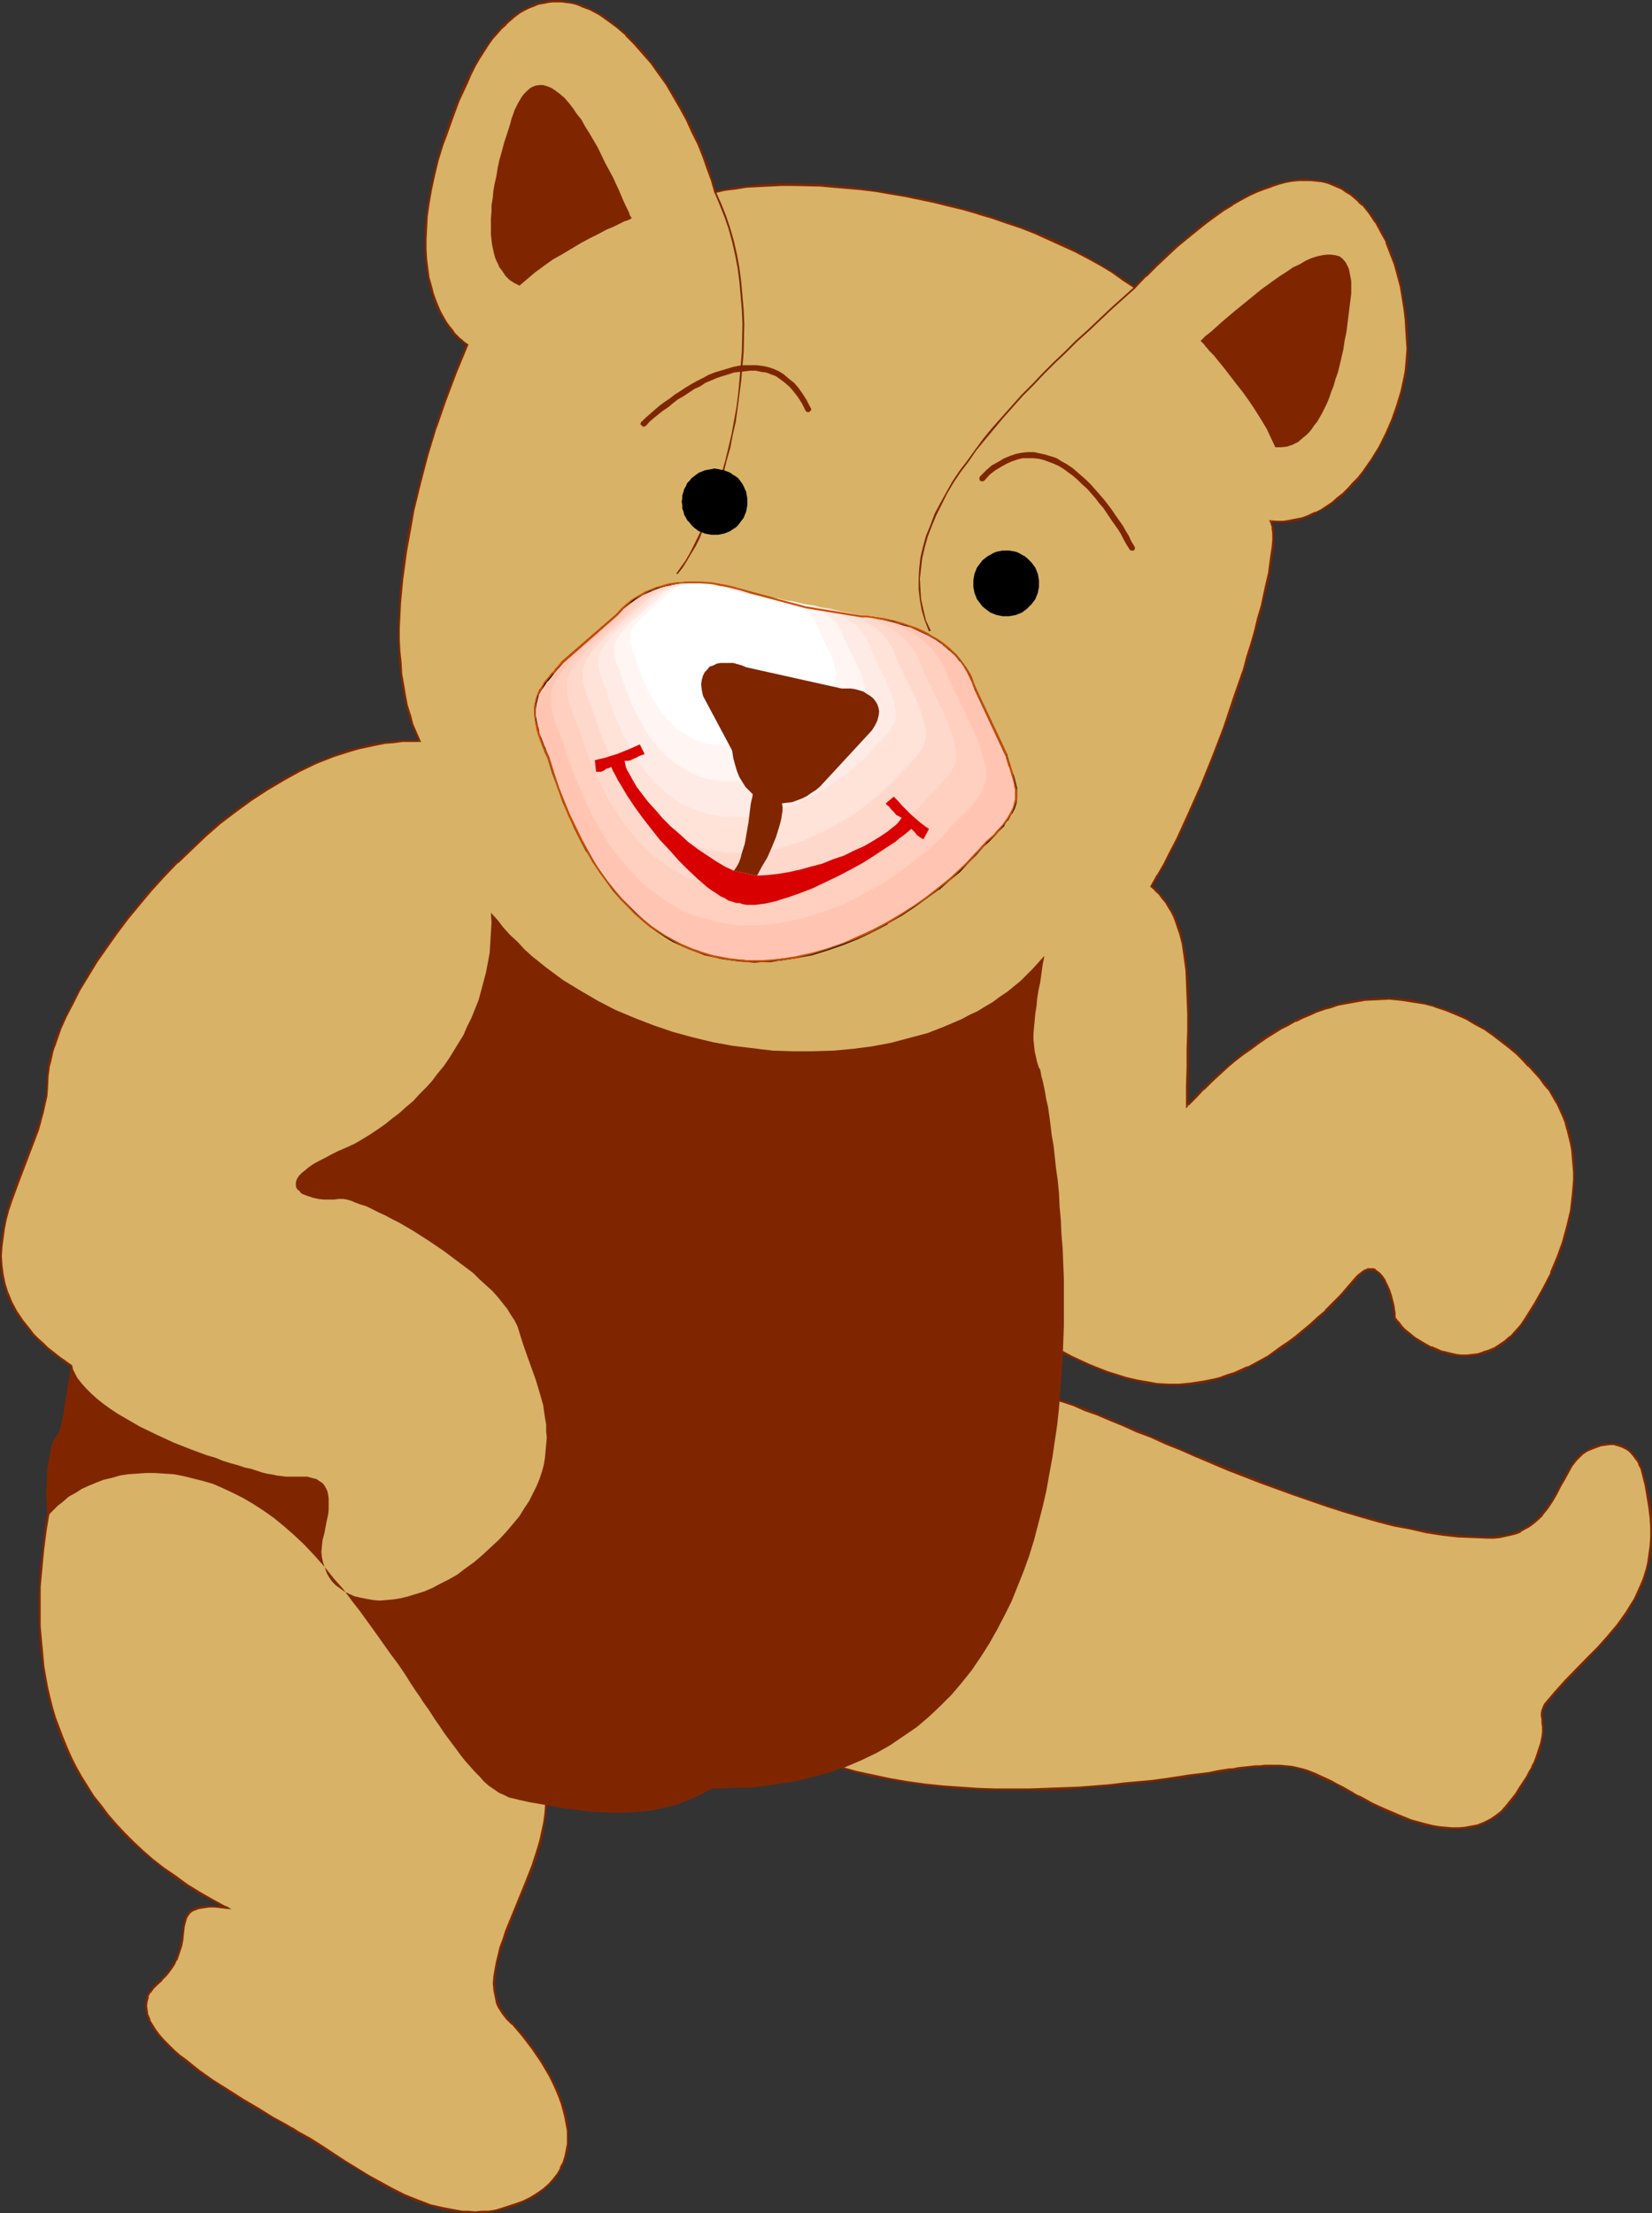 <?xml version="1.0" encoding="UTF-8" standalone="no"?>
<svg
   version="1.0"
   width="116.227mm"
   height="155.711mm"
   id="svg34"
   sodipodi:docname="Teddy Bear 23.wmf"
   xmlns:inkscape="http://www.inkscape.org/namespaces/inkscape"
   xmlns:sodipodi="http://sodipodi.sourceforge.net/DTD/sodipodi-0.dtd"
   xmlns="http://www.w3.org/2000/svg"
   xmlns:svg="http://www.w3.org/2000/svg">
  <rect width="100%" height="100%" fill="#333333" stroke="none"/>
  <sodipodi:namedview
     id="namedview34"
     pagecolor="#ffffff"
     bordercolor="#000000"
     borderopacity="0.25"
     inkscape:showpageshadow="2"
     inkscape:pageopacity="0.0"
     inkscape:pagecheckerboard="0"
     inkscape:deskcolor="#d1d1d1"
     inkscape:document-units="mm" />
  <defs
     id="defs1">
    <pattern
       id="WMFhbasepattern"
       patternUnits="userSpaceOnUse"
       width="6"
       height="6"
       x="0"
       y="0" />
  </defs>
  <path
     style="fill:#d8b266;fill-opacity:1;fill-rule:evenodd;stroke:none"
     d="m 60.262,507.235 -3.716,-1.939 -3.554,-2.101 -3.393,-2.101 -3.07,-2.101 -3.07,-2.262 -2.908,-2.262 -2.585,-2.262 -2.585,-2.262 -2.423,-2.424 -2.262,-2.424 -2.1,-2.424 -1.939,-2.585 -1.777,-2.424 -1.777,-2.585 -1.454,-2.585 -1.454,-2.585 -1.454,-2.585 -1.131,-2.585 -1.131,-2.747 -0.969,-2.585 -0.969,-2.747 -0.646,-2.747 -0.808,-2.585 -0.646,-2.747 -0.485,-2.747 -0.323,-2.585 -0.646,-5.333 -0.485,-5.494 v -5.333 l 0.162,-5.171 0.323,-5.171 0.485,-5.171 0.646,-4.848 0.808,-4.848 0.808,-4.686 0.808,-4.525 0.969,-4.201 0.808,-4.201 0.646,-3.878 0.808,-3.555 0.323,-1.616 0.323,-1.778 0.162,-1.454 0.162,-1.454 0.162,-1.454 0.162,-1.293 v -1.293 -1.131 -1.131 l -0.162,-0.97 -1.616,-1.293 -1.616,-1.131 -1.616,-1.293 -1.454,-1.131 -1.292,-1.131 -1.292,-1.293 -1.131,-1.131 -1.131,-1.293 -1.939,-2.424 -1.616,-2.424 -1.131,-2.424 -1.131,-2.424 -0.646,-2.424 -0.646,-2.585 -0.323,-2.424 v -2.424 -2.424 l 0.323,-2.424 0.485,-2.585 0.485,-2.424 0.646,-2.424 0.646,-2.424 1.777,-4.848 1.777,-4.686 1.777,-4.686 1.777,-4.686 0.646,-2.262 0.808,-2.262 0.485,-2.262 0.323,-2.262 0.323,-2.101 v -2.101 l 0.162,-1.131 v -1.131 l 0.162,-1.293 0.323,-1.293 0.323,-1.293 0.323,-1.454 0.485,-1.454 0.485,-1.454 1.292,-3.232 1.454,-3.232 1.616,-3.393 1.939,-3.555 2.1,-3.717 2.423,-3.717 2.585,-3.717 2.585,-3.878 2.908,-3.878 3.231,-3.717 3.231,-3.878 3.393,-3.717 3.554,-3.717 3.716,-3.555 3.716,-3.393 3.877,-3.393 4.039,-3.232 4.201,-3.07 4.201,-2.747 4.362,-2.585 4.362,-2.262 4.524,-2.101 4.362,-1.778 4.524,-1.616 2.423,-0.646 2.262,-0.485 2.262,-0.485 2.262,-0.323 2.423,-0.323 2.262,-0.162 2.262,-0.162 h 2.423 l -0.969,-2.101 -0.969,-2.424 -0.808,-2.424 -0.808,-2.585 -0.485,-2.585 -0.485,-2.747 -0.323,-2.909 -0.323,-2.909 -0.323,-3.07 v -3.07 -3.232 -3.232 l 0.162,-3.393 0.323,-3.393 0.323,-3.393 0.485,-3.393 0.485,-3.555 0.646,-3.555 0.646,-3.555 0.808,-3.717 1.616,-7.433 2.1,-7.272 2.262,-7.433 2.423,-7.433 2.908,-7.272 2.908,-7.272 v 0 l -0.323,-0.162 -0.162,-0.162 -0.485,-0.323 -0.485,-0.323 -0.646,-0.646 -0.646,-0.646 -0.646,-0.646 -0.808,-0.97 -0.646,-0.97 -0.808,-1.131 -0.808,-1.131 -0.646,-1.454 -0.808,-1.454 -0.646,-1.616 -0.646,-1.939 -0.485,-1.939 -0.485,-2.101 -0.485,-2.424 -0.162,-2.424 -0.162,-2.747 -0.162,-2.747 0.162,-3.07 0.323,-3.07 0.323,-3.555 0.646,-3.555 0.969,-3.878 0.969,-3.878 1.292,-4.201 0.646,-2.262 0.808,-2.262 0.808,-2.262 1.939,-4.686 0.969,-2.585 1.131,-2.424 1.131,-2.262 1.131,-2.101 1.131,-2.101 1.131,-1.778 1.131,-1.778 1.131,-1.616 1.131,-1.454 1.292,-1.293 1.131,-1.293 1.292,-0.97 1.131,-0.97 1.292,-0.97 1.131,-0.646 1.292,-0.646 1.292,-0.646 1.292,-0.485 2.423,-0.485 1.292,-0.162 h 1.292 1.292 l 1.292,0.162 1.131,0.323 1.292,0.323 1.292,0.323 2.423,1.131 2.585,1.293 2.262,1.454 2.423,1.939 2.423,2.101 2.262,2.262 2.262,2.424 2.1,2.747 2.1,2.747 1.939,2.909 1.939,3.07 1.777,3.07 1.616,3.232 1.616,3.232 1.454,3.232 1.292,3.232 1.292,3.232 0.969,3.232 0.969,3.07 2.585,-0.485 2.747,-0.485 2.908,-0.323 2.908,-0.323 3.231,-0.162 3.231,-0.162 h 3.393 l 3.393,0.162 h 3.554 l 3.554,0.323 3.716,0.323 3.716,0.323 3.877,0.485 3.716,0.646 3.877,0.646 4.039,0.808 3.877,0.808 3.877,0.97 3.877,0.97 3.877,1.131 3.716,1.293 3.877,1.131 3.716,1.454 3.716,1.454 3.716,1.454 3.554,1.616 3.554,1.616 3.393,1.778 3.231,1.939 3.231,1.939 2.908,1.939 3.07,2.101 2.908,-3.07 2.908,-2.747 2.747,-2.585 2.585,-2.424 2.747,-2.424 2.585,-2.101 2.423,-1.939 2.423,-1.616 2.262,-1.616 2.423,-1.454 2.1,-1.293 2.262,-1.131 1.939,-1.131 2.1,-0.808 1.939,-0.646 1.939,-0.646 1.777,-0.323 1.777,-0.323 1.777,-0.162 1.616,-0.162 h 1.454 l 1.616,0.162 1.454,0.323 1.454,0.323 1.292,0.323 1.292,0.646 1.292,0.646 1.131,0.646 1.131,0.808 1.131,0.808 1.131,0.97 0.969,0.97 1.777,2.262 1.777,2.424 1.454,2.585 1.292,2.747 1.131,2.747 0.969,3.07 0.969,2.909 0.646,3.07 0.646,2.909 0.485,2.909 0.323,2.909 0.162,2.747 0.162,2.585 v 2.424 2.101 l -0.162,1.939 -0.323,1.778 -0.162,1.939 -0.808,3.555 -1.131,3.878 -1.292,3.717 -1.616,3.717 -1.939,3.555 -2.1,3.393 -2.262,3.232 -1.292,1.616 -1.292,1.293 -1.292,1.454 -1.292,1.293 -1.454,1.293 -1.454,1.131 -1.454,0.97 -1.616,0.97 -1.454,0.808 -1.616,0.808 -1.616,0.485 -1.777,0.485 -1.616,0.323 -1.777,0.162 -1.777,0.162 -1.777,-0.162 0.162,0.323 0.162,0.485 0.162,0.485 0.162,0.646 v 1.293 1.778 1.778 l -0.323,2.262 -0.323,2.262 -0.485,2.585 -0.485,2.585 -0.646,3.07 -0.808,2.909 -0.808,3.232 -0.808,3.393 -0.969,3.393 -1.131,3.555 -1.131,3.717 -1.131,3.717 -1.292,3.717 -2.747,7.595 -2.747,7.756 -3.231,7.595 -3.07,7.272 -1.616,3.555 -1.777,3.555 -1.616,3.232 -1.777,3.232 -1.616,3.07 -1.777,3.07 1.131,0.97 0.969,0.97 0.969,1.131 0.808,1.131 0.808,1.131 0.646,1.293 0.646,1.293 0.646,1.293 0.969,2.909 0.808,3.07 0.485,3.232 0.323,3.555 0.323,3.717 0.162,4.04 0.162,4.201 v 4.363 l -0.162,4.686 v 4.848 l -0.162,5.171 v 5.332 l 2.262,-2.262 2.1,-2.262 2.1,-1.939 2.1,-2.101 2.1,-1.778 2.1,-1.778 2.1,-1.616 2.1,-1.616 1.939,-1.454 2.1,-1.293 3.877,-2.424 1.939,-1.131 1.939,-0.97 1.939,-0.808 1.939,-0.97 1.939,-0.646 1.777,-0.646 1.939,-0.646 1.777,-0.485 3.554,-0.808 3.393,-0.646 3.554,-0.162 h 3.231 l 3.231,0.162 3.07,0.485 3.07,0.646 2.908,0.646 2.908,0.97 2.585,1.131 2.747,1.293 2.423,1.293 2.423,1.454 2.262,1.454 2.1,1.616 2.1,1.616 1.939,1.616 1.777,1.778 1.616,1.616 1.454,1.778 1.454,1.616 1.292,1.454 1.131,1.616 1.939,3.393 0.808,1.616 0.808,1.778 0.646,1.778 0.646,1.778 0.485,1.939 0.485,1.778 0.323,1.939 0.162,1.939 0.162,1.939 v 1.939 2.101 1.939 l -0.162,2.101 -0.646,4.04 -0.808,4.201 -1.131,4.04 -1.454,4.201 -1.777,4.201 -1.939,4.04 -2.262,4.04 -2.585,3.878 -1.292,1.939 -1.292,1.616 -1.454,1.454 -1.454,1.131 -1.292,0.97 -1.616,0.97 -1.454,0.646 -1.454,0.485 -1.454,0.485 -1.454,0.162 -1.454,0.162 -1.454,-0.162 h -1.454 l -1.292,-0.323 -1.454,-0.323 -1.292,-0.485 -2.585,-0.97 -2.262,-1.293 -2.1,-1.293 -1.777,-1.293 -0.808,-0.808 -0.646,-0.646 -0.646,-0.646 -0.485,-0.646 -0.323,-0.485 -0.323,-0.485 -0.162,-0.323 -0.162,-0.323 v -0.808 l -0.162,-0.97 -0.162,-1.131 -0.162,-1.131 -0.485,-1.454 -0.485,-1.293 -0.485,-1.293 -0.485,-1.293 -0.646,-0.97 -0.808,-0.97 -0.808,-0.646 -0.485,-0.323 -0.485,-0.162 h -0.485 -0.485 -0.485 l -0.646,0.323 -0.485,0.323 -0.646,0.323 -0.646,0.485 -0.485,0.808 -2.1,2.262 -2.1,2.262 -2.1,2.101 -1.939,2.101 -2.1,1.939 -1.939,1.778 -1.939,1.616 -1.939,1.454 -1.939,1.616 -1.777,1.293 -1.939,1.293 -1.777,1.131 -1.939,0.97 -1.777,1.131 -1.777,0.808 -1.777,0.808 -1.616,0.646 -1.777,0.646 -1.616,0.646 -1.616,0.485 -3.231,0.646 -3.231,0.485 -3.231,0.162 h -2.908 l -2.908,-0.162 -2.908,-0.323 -2.747,-0.485 -2.585,-0.646 -2.747,-0.808 -2.423,-0.97 -2.585,-0.97 -2.262,-0.97 -4.524,-1.939 -2.262,-1.131 -2.1,-0.97 -1.939,-0.97 -2.1,-0.808 -1.939,-0.646 -1.777,-0.646 -1.777,-0.485 -1.777,-0.162 3.877,15.19 2.1,0.323 2.262,0.646 2.423,0.646 2.747,0.97 2.747,0.97 3.07,1.131 3.231,1.293 3.393,1.293 3.393,1.454 3.716,1.616 3.877,1.616 3.877,1.616 4.039,1.616 4.039,1.778 8.401,3.555 8.724,3.393 8.724,3.393 8.886,3.07 4.524,1.293 4.524,1.454 4.362,1.131 4.362,1.131 4.362,0.97 4.201,0.808 4.201,0.646 4.201,0.485 4.039,0.323 h 4.039 1.616 l 1.616,-0.162 1.454,-0.162 1.292,-0.323 1.454,-0.485 1.131,-0.485 1.131,-0.646 0.969,-0.646 1.131,-0.646 0.808,-0.808 1.616,-1.616 1.454,-1.778 1.292,-1.939 1.131,-1.939 1.131,-1.939 0.969,-1.939 0.969,-1.778 1.131,-1.778 1.131,-1.454 1.131,-1.293 0.646,-0.485 0.808,-0.485 1.292,-0.646 1.454,-0.646 1.131,-0.485 1.292,-0.162 1.292,-0.162 1.131,0.162 0.969,0.162 1.131,0.323 0.969,0.485 0.808,0.646 0.808,0.646 0.808,0.97 0.485,0.97 0.646,1.131 0.485,1.131 0.485,1.293 0.646,3.07 0.646,3.07 0.485,2.747 0.323,2.909 0.162,2.585 v 2.424 l -0.162,2.424 -0.323,2.262 -0.323,2.262 -0.646,2.101 -0.646,2.101 -0.646,1.939 -0.808,1.778 -0.969,1.778 -0.969,1.778 -1.131,1.616 -2.262,3.393 -2.585,3.07 -2.747,2.909 -2.747,2.909 -5.816,5.979 -2.747,3.07 -2.747,3.232 -0.485,0.808 -0.323,0.646 v 0.808 0.808 0.808 l 0.162,0.97 v 1.131 1.293 l -0.162,1.454 -0.162,1.616 -0.646,1.778 -0.323,0.97 -0.485,1.131 -0.485,1.131 -0.485,1.293 -0.646,1.293 -0.808,1.293 -0.808,1.454 -0.969,1.454 -1.131,1.616 -1.131,1.616 -1.292,1.616 -1.454,1.454 -1.454,1.293 -1.454,0.808 -1.616,0.808 -1.616,0.646 -1.777,0.485 -1.616,0.323 -1.777,0.162 h -1.777 l -1.777,-0.162 -1.777,-0.162 -1.939,-0.323 -1.777,-0.485 -3.716,-1.131 -3.554,-1.293 -3.393,-1.454 -3.231,-1.616 -2.908,-1.616 -0.646,-0.323 -0.808,-0.323 -1.131,-0.808 -1.292,-0.646 -1.131,-0.485 -0.969,-0.646 -0.808,-0.485 -0.808,-0.323 -0.646,-0.323 -2.262,-0.97 -2.1,-0.97 -2.1,-0.808 -1.131,-0.485 -1.131,-0.323 -1.454,-0.162 -1.616,-0.323 h -1.616 -1.939 -2.262 -1.131 l -1.292,0.162 -1.454,0.162 -1.454,0.162 -1.454,0.162 -1.616,0.162 -0.969,0.162 -0.969,0.162 -1.939,0.323 -2.423,0.323 -2.585,0.485 -2.747,0.323 -3.07,0.485 -3.231,0.485 -3.393,0.323 -3.716,0.485 -3.716,0.323 -3.877,0.485 -4.039,0.323 -4.201,0.323 -4.362,0.162 -4.362,0.162 -4.524,0.162 h -4.524 l -4.524,-0.162 -4.685,-0.162 -4.685,-0.162 -4.524,-0.323 -4.685,-0.646 -4.685,-0.646 -4.685,-0.646 -4.524,-0.97 -4.524,-1.131 -4.524,-1.293 -4.362,-1.293 -4.362,-1.616 -4.201,-1.778 -4.039,-2.101 -3.877,-2.101 -1.292,1.131 -1.454,1.131 -1.454,0.97 -1.454,0.97 -1.616,0.97 -1.616,0.97 -3.554,1.616 -3.554,1.293 -3.877,1.293 -3.877,0.97 -4.039,0.808 -4.039,0.646 -4.039,0.485 -3.877,0.162 -3.877,0.162 h -3.877 l -3.554,-0.162 -3.554,-0.162 -3.07,-0.485 0.323,2.101 0.162,2.262 v 2.101 l -0.162,2.262 -0.162,2.262 -0.485,2.262 -0.485,2.262 -0.646,2.262 -1.454,4.525 -1.777,4.525 -1.777,4.525 -1.777,4.363 -1.777,4.363 -0.808,2.101 -0.646,2.101 -0.646,1.939 -0.485,1.939 -0.323,1.939 -0.162,1.778 -0.162,1.939 0.162,1.616 0.162,1.778 0.485,1.616 0.646,1.616 0.969,1.293 0.969,1.454 1.454,1.293 2.747,3.232 2.585,3.393 2.585,3.555 2.1,3.717 0.969,1.778 0.808,1.939 0.808,1.778 0.646,1.939 0.485,1.778 0.485,1.778 0.323,1.939 0.162,1.616 0.162,1.778 -0.162,1.778 -0.162,1.616 -0.323,1.778 -0.646,1.616 -0.646,1.454 -0.808,1.454 -1.131,1.454 -1.131,1.293 -1.454,1.293 -1.616,1.293 -1.777,0.97 -2.1,1.131 -2.1,0.808 -2.423,0.808 -2.747,0.808 -1.777,0.162 -1.939,0.162 h -1.777 -1.777 l -1.777,-0.162 -1.616,-0.162 -3.554,-0.646 -3.393,-0.97 -3.231,-1.131 -3.393,-1.454 -3.231,-1.616 -3.231,-1.616 -3.231,-1.939 -6.301,-3.878 -6.139,-4.04 -3.07,-1.939 -3.231,-1.778 -1.454,-0.97 -1.777,-0.808 -1.777,-1.131 -1.777,-0.97 -3.877,-2.262 -3.877,-2.424 -4.039,-2.424 -3.877,-2.585 -3.877,-2.585 -3.393,-2.747 -1.777,-1.293 -1.454,-1.454 -1.454,-1.293 -1.292,-1.454 -1.131,-1.293 -0.969,-1.293 -0.969,-1.293 -0.646,-1.454 -0.485,-1.293 -0.323,-1.293 -0.162,-1.131 0.162,-1.293 0.323,-1.131 0.646,-1.293 0.808,-0.97 1.131,-1.131 1.131,-1.131 0.969,-1.131 0.969,-0.97 0.646,-1.131 0.646,-0.97 0.646,-0.97 0.485,-0.97 0.323,-1.131 0.485,-1.778 0.323,-1.778 0.162,-1.778 0.323,-1.454 0.162,-1.454 0.485,-1.131 0.162,-0.485 0.485,-0.485 0.485,-0.485 0.485,-0.323 0.646,-0.323 0.808,-0.323 0.808,-0.162 0.969,-0.162 h 1.292 1.292 1.454 z"
     id="path1" />
  <path
     style="fill:#7f2600;fill-opacity:1;fill-rule:evenodd;stroke:none"
     d="m 61.555,507.719 -5.008,-2.747 -3.393,-1.939 v 0 l -3.393,-2.101 -3.07,-2.262 -3.07,-2.101 -2.908,-2.262 -2.585,-2.262 -2.585,-2.424 v 0 l -2.262,-2.262 v 0 l -2.262,-2.424 -2.1,-2.424 -1.939,-2.585 -1.939,-2.424 -1.616,-2.585 -1.616,-2.585 v 0 l -1.454,-2.585 -1.292,-2.585 v 0 l -1.131,-2.585 -1.131,-2.747 -0.969,-2.585 -0.969,-2.585 v 0 l -0.808,-2.747 -0.646,-2.585 -0.646,-2.747 -0.485,-2.747 -0.485,-2.747 -0.485,-5.333 v 0.162 l -0.485,-5.494 v -5.333 -5.171 l 0.485,-5.171 0.485,-5.171 v 0.162 l 0.646,-5.009 0.808,-4.848 0.646,-4.686 0.969,-4.525 0.808,-4.201 0.808,-4.04 1.616,-7.433 0.323,-1.778 0.162,-1.616 0.323,-1.616 0.162,-1.454 0.162,-1.454 v 0 l 0.162,-1.293 v -1.293 -1.131 -1.131 -0.162 l -0.162,-0.97 -1.777,-1.293 -1.616,-1.131 -1.616,-1.293 -1.454,-1.131 -1.292,-1.293 -1.292,-1.131 v 0 L 9.047,354.692 8.078,353.4 6.139,350.976 4.524,348.552 v 0 l -1.292,-2.424 v 0 l -0.969,-2.424 v 0.162 l -0.808,-2.585 -0.485,-2.424 -0.323,-2.424 v 0 l -0.162,-2.424 0.162,-2.424 0.323,-2.424 v 0 l 0.323,-2.424 0.485,-2.424 0.646,-2.424 0.808,-2.424 v 0 l 1.777,-4.848 1.777,-4.686 1.777,-4.686 1.777,-4.686 0.646,-2.262 v -0.162 l 0.646,-2.262 0.485,-2.262 0.485,-2.101 0.162,-2.262 v 0 l 0.162,-3.232 0.162,-1.131 v 0 l 0.162,-1.293 0.323,-1.131 0.323,-1.454 0.323,-1.454 0.485,-1.454 v 0.162 l 0.485,-1.454 1.131,-3.232 1.454,-3.232 v 0 l 1.777,-3.393 1.777,-3.555 2.262,-3.717 v 0 l 2.262,-3.717 2.585,-3.717 2.747,-3.878 2.908,-3.878 3.07,-3.717 3.231,-3.878 3.393,-3.717 3.554,-3.717 v 0.162 l 3.716,-3.555 3.716,-3.555 3.877,-3.393 4.039,-3.07 4.201,-3.07 4.201,-2.747 4.362,-2.585 v 0 l 4.362,-2.424 v 0 l 4.362,-2.101 4.524,-1.778 4.524,-1.454 v 0 l 2.262,-0.646 2.262,-0.485 2.262,-0.485 2.423,-0.485 2.262,-0.162 v 0 l 2.262,-0.323 h 2.262 2.747 l -1.131,-2.585 -0.969,-2.262 -0.646,-2.585 v 0.162 l -0.808,-2.585 -0.485,-2.585 -0.485,-2.909 -0.485,-2.747 v 0 l -0.162,-2.909 -0.323,-3.07 -0.162,-3.07 v -3.232 l 0.162,-3.232 0.162,-3.393 0.323,-3.393 0.323,-3.393 v 0.162 l 0.485,-3.555 0.485,-3.555 0.646,-3.555 0.646,-3.555 0.646,-3.717 1.777,-7.272 1.939,-7.433 2.262,-7.433 v 0.162 l 2.585,-7.433 2.747,-7.272 3.07,-7.433 -0.162,-0.162 -0.323,-0.162 v 0 l -0.162,-0.162 -0.485,-0.323 -0.485,-0.485 -0.646,-0.485 v 0 l -1.292,-1.293 v 0 l -0.646,-0.97 -0.808,-0.97 -0.808,-1.131 -0.646,-1.131 v 0 l -0.808,-1.454 v 0 l -0.646,-1.454 -0.646,-1.616 -0.646,-1.778 v 0 l -0.485,-1.939 -0.646,-2.262 -0.323,-2.262 -0.323,-2.585 v 0.162 l -0.162,-2.747 V 63.667 l 0.162,-3.07 0.162,-3.07 v 0 l 0.485,-3.393 0.646,-3.717 0.808,-3.717 0.969,-4.04 1.292,-4.201 v 0 l 0.808,-2.101 0.808,-2.262 0.808,-2.262 1.777,-4.848 1.131,-2.424 1.131,-2.424 0.969,-2.262 v 0 l 1.131,-2.262 1.131,-1.939 v 0 l 1.131,-1.778 1.131,-1.778 1.131,-1.616 1.292,-1.454 1.131,-1.293 v 0 l 1.292,-1.131 h -0.162 l 1.292,-1.131 1.131,-0.97 1.292,-0.97 1.131,-0.646 v 0 l 1.292,-0.646 v 0 l 1.292,-0.485 1.131,-0.485 v 0 l 2.585,-0.485 h -0.162 l 1.292,-0.162 h 1.292 1.292 -0.162 l 1.292,0.162 1.292,0.162 1.292,0.323 V 0.808 L 152.029,0.485 150.736,0.323 149.444,0.162 v 0 L 148.151,0 146.859,0.162 h -1.292 v 0 l -2.585,0.646 v 0 l -1.131,0.323 -1.292,0.646 v 0 l -1.292,0.646 h -0.162 l -1.131,0.808 -1.292,0.808 -1.131,0.97 -1.292,1.131 v 0 l -1.292,1.131 v 0.162 l -1.131,1.293 -1.131,1.454 -1.131,1.616 -1.292,1.778 -1.131,1.778 v 0.162 l -1.131,1.939 -1.131,2.101 v 0 l -1.131,2.262 -1.131,2.424 -0.969,2.585 -1.939,4.686 -0.808,2.424 -0.808,2.101 -0.646,2.262 v 0 l -1.292,4.201 -0.969,4.04 -0.808,3.878 -0.646,3.555 -0.485,3.393 v 0.162 l -0.323,3.07 v 3.07 2.747 l 0.162,2.747 v 0 l 0.323,2.585 0.323,2.262 0.485,2.101 0.646,2.101 v 0 l 0.485,1.778 0.646,1.616 0.808,1.616 v 0 l 0.808,1.293 v 0.162 l 0.808,1.131 0.646,1.131 0.808,1.131 0.646,0.808 v 0 l 1.454,1.454 v 0 l 0.646,0.485 0.485,0.323 0.485,0.323 0.162,0.323 h 0.323 -0.162 l 0.162,0.162 -0.162,-0.323 -2.908,7.11 -2.747,7.272 -2.585,7.433 v 0.162 l -2.262,7.433 -1.939,7.272 -1.777,7.433 -0.808,3.555 -0.646,3.555 -0.646,3.555 -0.485,3.555 -0.323,3.555 v 0 l -0.485,3.393 -0.162,3.393 -0.162,3.393 -0.162,3.232 v 3.232 l 0.162,3.07 0.162,3.07 0.323,2.909 v 0 l 0.323,2.909 0.485,2.747 0.646,2.747 0.646,2.424 v 0.162 l 0.808,2.424 0.969,2.262 0.969,2.262 0.323,-0.323 h -2.423 -2.262 l -2.262,0.162 h -0.162 l -2.262,0.323 -2.262,0.323 -2.423,0.485 -2.262,0.646 -2.262,0.485 v 0 l -4.524,1.616 -4.524,1.778 -4.524,2.101 v 0 l -4.362,2.424 v 0 l -4.362,2.585 -4.201,2.747 -4.201,3.07 -4.039,3.07 -3.877,3.393 -3.716,3.555 -3.716,3.555 H 46.853 l -3.554,3.717 -3.393,3.717 -3.231,3.878 -3.07,3.717 -2.908,3.878 -2.747,3.878 -2.585,3.717 -2.262,3.717 v 0.162 l -2.1,3.555 -1.939,3.555 -1.777,3.555 v 0 l -1.454,3.232 -1.292,3.07 -0.485,1.454 v 0.162 l -0.323,1.454 -0.485,1.293 -0.323,1.454 -0.162,1.293 -0.162,1.131 v 0.162 l -0.162,1.131 -0.162,3.232 v 0 l -0.162,2.101 -0.485,2.262 -0.485,2.262 -0.646,2.262 v -0.162 l -0.808,2.262 -1.616,4.686 -1.939,4.686 -1.777,4.848 -1.777,4.848 v 0 l -0.646,2.424 -0.646,2.424 -0.485,2.424 -0.485,2.424 v 0.162 L 0.162,331.585 0,334.009 l 0.162,2.424 v 0.162 l 0.162,2.424 0.646,2.424 0.646,2.424 v 0.162 l 1.131,2.424 v 0 l 1.292,2.424 v 0 l 1.616,2.424 1.939,2.424 0.969,1.293 1.292,1.131 v 0.162 l 1.292,1.131 1.292,1.293 1.454,1.131 1.616,1.131 1.616,1.293 1.616,1.131 v -0.162 0.97 0 l 0.162,1.131 v 1.131 l -0.162,1.293 v 1.293 0 l -0.162,1.293 -0.323,1.454 -0.162,1.616 -0.323,1.616 -0.323,1.778 -1.454,7.433 -0.808,4.04 -0.969,4.363 -0.808,4.525 -0.808,4.686 -0.808,4.686 -0.485,5.009 v 0 l -0.646,5.171 -0.323,5.171 -0.162,5.171 0.162,5.333 0.323,5.494 v 0 l 0.646,5.333 0.485,2.747 0.485,2.747 0.485,2.585 0.808,2.747 0.808,2.747 v 0 l 0.808,2.585 0.969,2.747 1.131,2.585 1.292,2.747 v 0 l 1.292,2.585 1.454,2.585 v 0 l 1.616,2.585 1.777,2.585 1.777,2.424 1.939,2.585 2.1,2.424 2.262,2.424 v 0 l 2.423,2.424 v 0 l 2.585,2.262 2.585,2.262 2.908,2.262 2.908,2.262 3.231,2.262 3.393,2.101 v 0 l 3.554,1.939 3.716,2.101 0.162,-0.646 z"
     id="path2" />
  <path
     style="fill:#7f2600;fill-opacity:1;fill-rule:evenodd;stroke:none"
     d="m 153.16,1.293 1.292,0.485 h -0.162 l 2.585,0.97 v 0 l 2.423,1.293 v 0 l 2.262,1.616 2.423,1.778 2.423,2.101 h -0.162 l 2.262,2.262 2.262,2.585 2.262,2.585 1.939,2.747 2.1,2.909 1.777,3.07 v 0 l 1.777,3.07 1.777,3.232 v 0 l 1.454,3.232 1.616,3.232 1.292,3.232 1.131,3.232 1.131,3.07 v 0 l 0.969,3.393 2.747,-0.646 2.747,-0.323 2.908,-0.485 v 0 l 2.908,-0.162 3.231,-0.162 3.231,-0.162 h 3.393 l 6.947,0.162 3.554,0.323 3.716,0.323 v 0 l 3.716,0.323 3.877,0.485 3.716,0.646 3.877,0.646 3.877,0.808 3.877,0.808 3.877,0.97 4.039,0.97 3.877,1.131 h -0.162 l 3.877,1.131 3.716,1.293 3.877,1.293 3.716,1.454 3.554,1.616 3.554,1.616 3.554,1.616 v 0 l 3.393,1.778 3.231,1.778 v 0 l 3.231,1.939 2.908,2.101 3.231,2.101 3.07,-3.232 v 0.162 l 2.908,-2.909 2.747,-2.585 2.585,-2.424 2.747,-2.262 2.585,-2.101 2.423,-1.939 2.423,-1.778 2.262,-1.616 2.423,-1.454 h -0.162 l 2.262,-1.293 2.1,-1.131 2.1,-0.97 v 0 l 2.1,-0.808 1.939,-0.646 h -0.162 l 1.939,-0.646 1.777,-0.485 1.777,-0.323 v 0 l 1.777,-0.162 h 1.616 1.454 v 0 l 1.616,0.162 1.454,0.162 1.292,0.323 v 0 l 1.292,0.485 1.454,0.646 1.131,0.485 v 0 l 1.131,0.808 1.131,0.646 1.131,0.97 1.131,0.97 h -0.162 l 1.131,0.97 v -0.162 l 1.777,2.262 1.616,2.424 v -0.162 l 1.454,2.747 1.454,2.585 h -0.162 l 1.131,2.909 1.131,2.909 v 0 l 0.808,2.909 0.808,3.07 0.485,2.909 0.485,3.07 0.323,2.747 v 0 l 0.162,2.747 0.162,2.585 0.162,2.424 -0.162,2.101 -0.162,1.939 v 0 l -0.162,1.778 -0.323,1.777 -0.808,3.717 -1.131,3.717 v 0 l -1.292,3.717 -1.616,3.717 v 0 l -1.777,3.555 v 0 l -2.1,3.393 -2.262,3.232 -1.292,1.616 -1.292,1.293 -1.292,1.454 v 0 l -1.292,1.293 -1.454,1.131 -1.454,1.293 -1.454,0.97 v 0 l -1.454,0.97 -1.616,0.808 v -0.162 l -1.616,0.808 -1.616,0.646 v 0 l -1.616,0.323 -1.616,0.323 -1.777,0.323 v 0 h -1.777 l -2.1,-0.162 0.323,0.808 0.162,0.485 0.162,0.485 v -0.162 0.646 l 0.162,1.293 v 1.778 l -0.162,1.778 v 0 l -0.323,2.101 -0.323,2.424 -0.323,2.424 -0.646,2.747 -0.646,2.909 -0.646,3.07 -0.969,3.232 -0.808,3.393 -0.969,3.393 -1.131,3.555 -0.969,3.717 V 178.235 l -1.292,3.717 -1.292,3.717 -2.585,7.756 -2.908,7.595 -3.07,7.595 -3.231,7.272 -1.616,3.555 -1.616,3.555 v 0 l -1.777,3.393 -1.616,3.232 -1.777,3.07 v -0.162 l -1.777,3.232 1.292,1.131 h -0.162 l 1.131,0.97 v 0 l 0.808,1.131 0.969,1.131 0.646,1.131 v 0 l 0.808,1.293 0.646,1.293 v 0 l 0.485,1.293 0.969,2.909 v -0.162 l 0.808,3.07 0.485,3.393 0.485,3.555 v -0.162 l 0.162,3.717 0.162,4.04 0.162,4.201 v 4.363 l -0.162,4.686 v 4.848 l -0.162,5.171 v 5.979 l 2.747,-2.747 2.1,-2.262 v 0.162 l 2.1,-2.101 2.1,-1.939 2.1,-1.939 2.1,-1.778 2.1,-1.616 2.1,-1.454 1.939,-1.454 2.1,-1.454 3.877,-2.424 v 0 l 1.939,-0.97 1.939,-1.131 v 0.162 l 1.939,-0.97 1.939,-0.808 1.777,-0.808 1.939,-0.646 h -0.162 l 1.939,-0.485 1.777,-0.646 3.554,-0.646 3.554,-0.646 h -0.162 l 3.554,-0.162 3.231,-0.162 3.231,0.323 v 0 l 3.07,0.485 3.07,0.485 2.908,0.808 h -0.162 l -2.747,-1.293 -2.908,-0.646 -3.231,-0.485 v 0 l -3.231,-0.162 h -3.231 l -3.554,0.323 v 0 l -3.554,0.485 -3.554,0.808 -1.777,0.485 -1.777,0.646 h -0.162 l -1.777,0.646 -1.939,0.808 -1.939,0.808 -1.939,0.808 v 0.162 l -1.939,0.97 -1.939,0.97 v 0 l -4.039,2.424 -1.939,1.454 -1.939,1.454 -2.1,1.454 -2.1,1.778 -2.1,1.778 -2.1,1.778 -2.1,1.939 -2.1,2.101 h -0.162 l -2.1,2.262 -2.1,2.262 0.485,0.162 v -5.332 l 0.162,-5.171 v -4.848 -4.686 -4.363 -4.201 l -0.162,-4.04 -0.323,-3.717 v 0 l -0.323,-3.555 -0.646,-3.232 -0.646,-3.07 v -0.162 l -1.131,-2.909 -0.485,-1.293 v 0 l -0.646,-1.293 -0.808,-1.293 v 0 l -0.808,-1.131 -0.808,-1.131 -0.969,-1.131 v 0 l -0.969,-1.131 v 0 l -1.131,-0.97 v 0.485 l 1.777,-3.07 v 0 l 1.777,-3.07 1.616,-3.232 1.777,-3.393 v 0 l 1.616,-3.393 1.616,-3.555 3.231,-7.433 3.07,-7.595 2.908,-7.595 2.747,-7.595 1.131,-3.717 1.292,-3.717 v -0.162 l 1.131,-3.555 0.969,-3.555 0.969,-3.393 0.969,-3.393 0.808,-3.232 0.646,-3.07 0.808,-2.909 0.485,-2.747 0.485,-2.585 0.323,-2.262 0.323,-2.101 v -0.162 -1.778 -1.778 -1.293 l -0.162,-0.646 -0.162,-0.485 -0.162,-0.485 -0.162,-0.485 -0.323,0.485 h 1.777 1.777 0.162 l 1.616,-0.162 1.777,-0.323 1.616,-0.485 v 0 l 1.616,-0.646 1.616,-0.646 v -0.162 l 1.616,-0.808 1.454,-0.808 h 0.162 l 1.454,-1.131 1.454,-1.131 1.454,-1.131 1.292,-1.454 h 0.162 l 1.292,-1.454 1.292,-1.293 1.131,-1.616 2.262,-3.232 2.1,-3.393 v 0 l 1.939,-3.717 v 0 l 1.616,-3.717 1.454,-3.717 v 0 l 0.969,-3.717 0.808,-3.717 0.323,-1.778 0.323,-1.939 v 0 l 0.162,-1.939 v -2.101 -2.424 l -0.162,-2.585 -0.162,-2.747 v 0 l -0.485,-2.909 -0.485,-2.909 -0.485,-3.07 -0.646,-2.909 -0.969,-3.07 v 0 l -0.969,-2.909 -1.131,-2.909 h -0.162 l -1.292,-2.747 -1.454,-2.585 v 0 l -1.616,-2.424 -1.939,-2.262 v 0 l -0.969,-0.97 v 0 l -1.131,-0.97 -0.969,-0.808 -1.292,-0.808 -1.131,-0.808 v 0 l -1.292,-0.646 -1.292,-0.485 -1.454,-0.485 v 0 l -1.454,-0.323 -1.454,-0.162 -1.454,-0.162 h -0.162 l -1.454,-0.162 -1.616,0.162 -1.777,0.162 v 0 l -1.777,0.323 -1.939,0.485 -1.777,0.485 h -0.162 l -1.939,0.808 -1.939,0.808 v 0 l -2.1,0.97 -2.1,1.131 -2.262,1.293 v 0 l -2.423,1.454 -2.262,1.616 -2.423,1.778 -2.423,1.939 -2.585,2.101 -2.747,2.262 -2.585,2.424 -2.908,2.747 -2.747,2.747 h -0.162 l -2.908,3.07 h 0.485 l -3.07,-2.101 -2.908,-1.939 -3.231,-1.939 v 0 l -3.393,-1.939 -3.393,-1.778 v 0 l -3.393,-1.778 -3.554,-1.616 -3.716,-1.454 -3.716,-1.454 -3.716,-1.293 -3.877,-1.293 -3.716,-1.293 h -0.162 l -3.877,-0.97 -3.877,-1.131 -3.877,-0.808 -3.877,-0.97 -3.877,-0.646 -3.877,-0.646 -3.877,-0.646 -3.716,-0.485 -3.716,-0.485 h -0.162 l -3.716,-0.323 -3.554,-0.323 -6.947,-0.162 h -3.393 l -3.231,0.162 -3.231,0.162 -2.908,0.323 h -0.162 l -2.908,0.323 -2.585,0.485 -2.585,0.485 0.323,0.323 -0.969,-3.232 v 0 l -0.969,-3.232 -1.292,-3.232 -1.292,-3.232 -1.454,-3.232 -1.616,-3.232 v 0 l -1.777,-3.232 -1.777,-3.07 v 0 l -1.939,-3.07 -1.939,-2.909 -2.1,-2.747 -2.1,-2.747 -2.262,-2.424 -2.262,-2.262 V 9.049 L 164.307,7.11 161.884,5.171 159.622,3.555 h -0.162 l -2.423,-1.293 v 0 l -2.423,-1.131 h -0.162 L 153.16,0.808 Z"
     id="path3" />
  <path
     style="fill:#7f2600;fill-opacity:1;fill-rule:evenodd;stroke:none"
     d="m 381.607,267.918 2.908,0.97 2.747,1.131 2.585,1.131 v 0 l 2.423,1.454 v 0 l 2.423,1.293 2.262,1.616 2.1,1.616 2.1,1.616 1.939,1.616 1.616,1.616 v 0 l 1.616,1.778 v -0.162 l 1.616,1.778 1.454,1.616 1.131,1.616 1.292,1.454 1.939,3.393 v -0.162 l 0.808,1.778 0.808,1.778 0.646,1.616 0.485,1.939 v -0.162 l 0.485,1.939 0.485,1.939 0.323,1.778 0.162,1.939 v 0 l 0.162,1.939 0.162,1.939 v 2.101 l -0.162,1.939 -0.162,2.101 v -0.162 l -0.485,4.201 -0.969,4.04 -1.131,4.201 v 0 l -1.454,4.04 -1.777,4.201 h 0.162 l -2.1,4.04 -2.262,4.04 v 0 l -2.423,3.878 -1.292,1.939 -1.454,1.616 -1.292,1.454 v -0.162 l -1.454,1.293 -1.454,0.97 -1.454,0.97 0.162,-0.162 -1.454,0.646 -1.616,0.485 h 0.162 l -1.454,0.485 -1.454,0.162 v 0 l -1.454,0.162 h -1.454 l -1.454,-0.162 h 0.162 l -1.454,-0.323 -1.292,-0.323 -1.454,-0.323 h 0.162 l -2.585,-1.131 v 0.162 l -2.262,-1.293 v 0 l -2.1,-1.293 -1.777,-1.454 -0.808,-0.646 v 0 l -0.646,-0.646 v 0 l -0.485,-0.646 -0.485,-0.646 -0.485,-0.485 -0.323,-0.485 v 0.162 l -0.162,-0.485 v 0 -0.323 0.162 -0.808 0 l -0.162,-0.97 -0.162,-1.131 -0.323,-1.293 -0.323,-1.293 v 0 l -0.485,-1.454 -0.485,-1.131 -0.646,-1.293 v -0.162 l -0.646,-0.97 -0.808,-0.97 -0.808,-0.646 v 0 l -0.485,-0.323 v -0.162 l -0.646,-0.162 h -0.485 -0.485 -0.485 l -0.646,0.323 h -0.162 l -0.485,0.323 -0.646,0.485 -0.646,0.485 v 0 l -0.646,0.646 -2.1,2.424 -1.939,2.262 -2.1,2.101 v 0 l -2.1,2.101 h 0.162 l -2.1,1.778 -1.939,1.778 -1.939,1.616 -1.939,1.616 -1.939,1.454 -1.939,1.293 -1.777,1.293 -1.777,1.293 v 0 l -1.777,0.97 -1.777,0.97 -1.777,0.97 v -0.162 l -1.777,0.808 -1.777,0.808 -1.616,0.485 -1.777,0.646 h 0.162 l -1.777,0.485 -3.231,0.646 -3.231,0.485 h 0.162 l -3.231,0.323 h -2.908 l -2.908,-0.162 v 0 l -2.747,-0.485 -2.747,-0.485 -2.747,-0.646 -2.585,-0.808 v 0 l -2.585,-0.808 -2.423,-0.97 -2.423,-0.97 -4.524,-2.101 -2.1,-1.131 -2.1,-0.808 -2.1,-0.97 -1.939,-0.808 -1.939,-0.808 -1.777,-0.646 h -0.162 l -1.777,-0.323 -2.1,-0.323 4.039,15.674 2.1,0.485 2.262,0.485 2.423,0.808 v 0 l 2.747,0.808 2.908,0.97 2.908,1.293 3.231,1.131 3.393,1.454 3.554,1.454 3.554,1.616 3.877,1.454 3.877,1.778 4.039,1.616 4.039,1.778 8.401,3.555 8.724,3.393 8.886,3.232 8.886,3.07 v 0 l 4.524,1.454 4.362,1.293 4.524,1.293 4.362,1.131 4.362,0.808 4.201,0.97 4.201,0.646 4.201,0.485 v 0 l 4.039,0.162 4.039,0.162 h 1.616 v 0 l 1.616,-0.162 1.454,-0.323 1.454,-0.323 v 0 l 1.292,-0.323 1.292,-0.485 v -0.162 l 1.131,-0.646 v 0 l 0.969,-0.485 1.131,-0.808 0.808,-0.646 v 0 l 1.777,-1.616 v -0.162 l 1.454,-1.778 1.292,-1.939 v 0 l 1.131,-1.939 0.969,-1.939 1.131,-1.939 0.969,-1.778 v 0 l 0.969,-1.778 1.131,-1.454 1.292,-1.293 -0.162,0.162 0.646,-0.646 0.808,-0.485 h -0.162 l 1.454,-0.646 v 0 l 1.292,-0.485 v 0 l 1.292,-0.485 1.292,-0.162 h -0.162 l 1.292,-0.162 h 1.131 -0.162 l 1.131,0.323 v 0 l 0.969,0.323 v 0 l 0.969,0.485 v 0 l 0.808,0.485 0.808,0.808 -0.162,-0.162 0.808,0.97 0.646,0.97 v -0.162 l -0.162,-1.131 -0.808,-0.97 v 0 l -0.808,-0.646 -0.808,-0.646 h -0.162 l -0.969,-0.646 -0.969,-0.323 v 0 l -1.131,-0.162 v 0 h -1.131 -1.292 v 0 l -1.292,0.323 -1.292,0.323 v 0 l -1.454,0.646 v 0 l -1.292,0.808 h -0.162 l -0.646,0.323 -0.646,0.646 v 0 l -1.292,1.293 -0.969,1.454 -1.131,1.778 v 0 l -0.969,1.939 -0.969,1.778 -1.131,2.101 -1.131,1.939 v -0.162 l -1.292,1.939 -1.454,1.778 v 0 l -1.616,1.616 v 0 l -0.808,0.646 -1.131,0.808 -0.969,0.646 v 0 l -1.131,0.485 v 0 l -1.131,0.485 -1.292,0.485 v 0 l -1.454,0.323 -1.292,0.162 -1.616,0.162 v 0 l -1.616,0.162 -4.039,-0.162 -4.039,-0.323 v 0 l -4.039,-0.485 -4.201,-0.646 -4.362,-0.808 -4.362,-0.97 -4.362,-1.131 -4.362,-1.131 -4.362,-1.293 -4.524,-1.454 v 0 l -8.886,-3.07 -8.886,-3.393 -8.563,-3.393 -8.401,-3.393 -4.201,-1.778 -4.039,-1.778 -3.877,-1.616 -3.716,-1.616 -3.716,-1.454 -3.393,-1.454 -3.393,-1.454 -3.231,-1.293 -3.07,-1.131 -2.908,-0.97 -2.747,-0.97 v 0 l -2.423,-0.646 -2.262,-0.646 -2.1,-0.323 0.323,0.162 -3.877,-15.19 -0.323,0.323 1.777,0.323 1.777,0.485 h -0.162 l 1.939,0.646 1.939,0.646 1.939,0.808 1.939,0.97 2.1,0.97 2.262,0.97 4.524,2.101 2.423,0.97 2.423,0.97 2.585,0.808 v 0 l 2.585,0.808 2.747,0.646 2.747,0.646 2.908,0.323 v 0 l 2.908,0.162 h 2.908 l 3.231,-0.162 v 0 l 3.231,-0.485 3.231,-0.808 1.616,-0.485 h 0.162 l 1.616,-0.485 1.777,-0.646 1.616,-0.646 1.777,-0.808 v -0.162 l 1.777,-0.808 1.777,-0.97 1.777,-1.131 h 0.162 l 1.777,-1.131 1.939,-1.293 1.777,-1.293 1.939,-1.454 1.939,-1.616 1.939,-1.616 1.939,-1.778 2.1,-1.939 v 0 l 2.1,-1.939 v -0.162 l 1.939,-2.101 2.1,-2.262 2.1,-2.262 0.646,-0.808 v 0.162 l 0.485,-0.646 0.646,-0.323 0.485,-0.323 v 0 l 0.646,-0.162 h -0.162 0.485 v 0 h 0.485 v 0 h 0.485 -0.162 l 0.485,0.162 v 0 l 0.485,0.162 v 0 l 0.808,0.646 v 0 l 0.646,0.97 0.646,0.97 v 0 l 0.646,1.293 0.485,1.293 0.323,1.293 v 0 l 0.485,1.293 0.323,1.131 0.162,1.293 v 0.808 0 l 0.162,0.808 v 0 0.323 l 0.162,0.485 0.323,0.485 0.485,0.485 0.485,0.646 0.646,0.646 v 0.162 l 0.646,0.646 v 0 l 0.808,0.646 1.777,1.293 2.1,1.454 v 0 l 2.423,1.293 v 0 l 2.423,0.97 h 0.162 l 1.292,0.323 1.292,0.485 1.454,0.162 v 0 l 1.454,0.162 h 1.454 1.454 v 0 l 1.454,-0.323 1.454,-0.323 h 0.162 l 1.454,-0.485 1.454,-0.646 v -0.162 l 1.616,-0.808 1.292,-0.97 1.454,-1.293 v 0 l 1.454,-1.454 1.292,-1.616 1.454,-1.939 2.423,-3.878 v -0.162 l 2.262,-4.04 1.939,-4.04 h 0.162 l 1.616,-4.04 1.454,-4.201 v 0 l 1.131,-4.201 0.969,-4.201 0.485,-4.04 v 0 l 0.162,-2.101 0.162,-1.939 v -2.101 -1.939 l -0.162,-1.939 v 0 l -0.323,-1.939 -0.323,-1.939 -0.323,-1.939 -0.485,-1.778 v -0.162 l -0.646,-1.778 -0.646,-1.778 -0.808,-1.616 -0.808,-1.778 v 0 l -2.1,-3.393 -1.131,-1.616 -1.292,-1.454 -1.292,-1.616 -1.616,-1.778 v 0 l -1.616,-1.616 v 0 l -1.777,-1.778 -1.939,-1.616 -2.1,-1.616 -2.1,-1.616 -2.262,-1.454 -2.423,-1.454 v 0 l -2.585,-1.454 v 0 l -2.585,-1.293 -2.747,-0.97 -2.747,-0.97 h -0.162 l -2.908,-0.808 z"
     id="path4" />
  <path
     style="fill:#7f2600;fill-opacity:1;fill-rule:evenodd;stroke:none"
     d="m 435.083,388.303 0.646,1.131 h -0.162 l 0.646,1.131 v 0 l 0.323,1.293 0.808,3.232 0.485,2.909 0.485,2.909 0.323,2.747 v 0 l 0.162,2.585 v 2.424 l -0.162,2.424 v 0 l -0.323,2.262 -0.323,2.262 -0.485,2.101 v -0.162 l -0.646,2.101 -0.808,1.939 -0.808,1.778 v 0 l -0.808,1.778 -1.131,1.778 v 0 l -0.969,1.616 -2.423,3.393 -2.585,3.07 -2.585,2.909 -2.908,2.909 v 0 l -5.816,5.979 v 0 l -2.747,3.07 -2.747,3.232 -0.323,0.808 -0.323,0.808 -0.162,0.808 v 0.808 l 0.162,0.808 v 0.162 0.808 0 l 0.162,1.131 v 1.293 0 l -0.162,1.293 -0.323,1.616 -0.646,1.939 v 0 l -0.323,0.97 -0.323,0.97 -0.485,1.293 -0.646,1.131 h 0.162 l -0.808,1.293 v 0 l -0.646,1.293 -0.969,1.454 -0.969,1.454 -0.969,1.616 -1.292,1.616 -1.292,1.616 v 0 l -1.292,1.454 v 0 l -1.454,1.131 -1.454,0.97 v 0 l -1.616,0.808 v 0 l -1.616,0.646 h 0.162 l -1.777,0.323 -1.777,0.323 h 0.162 l -1.777,0.162 h -1.777 l -1.777,-0.162 v 0 l -1.777,-0.162 -1.777,-0.323 -1.939,-0.485 -3.554,-0.97 v 0 l -3.554,-1.454 -3.393,-1.454 -3.231,-1.454 v 0 l -2.908,-1.616 -0.646,-0.323 -0.808,-0.323 -1.292,-0.808 -1.131,-0.646 -1.131,-0.646 -0.969,-0.485 -0.969,-0.485 -0.808,-0.485 v 0 l -0.646,-0.323 -2.1,-0.97 -2.1,-0.97 -2.1,-0.808 v 0 l -1.131,-0.323 -1.292,-0.323 -1.454,-0.323 -1.454,-0.162 h -0.162 l -1.616,-0.162 H 338.47 336.208 l -1.131,0.162 h -1.292 l -1.454,0.162 v 0 l -1.454,0.162 -1.616,0.162 -1.616,0.323 h -0.808 l -0.969,0.162 -2.1,0.323 -2.262,0.485 -2.585,0.323 -2.747,0.323 -3.07,0.485 -3.231,0.485 -3.554,0.485 -3.554,0.323 -3.716,0.323 v 0 l -3.877,0.485 -8.24,0.646 -4.362,0.162 -4.362,0.162 -4.524,0.162 h -4.524 -4.524 l -4.685,-0.162 -4.685,-0.323 -4.524,-0.323 v 0 l -4.685,-0.485 -4.685,-0.646 -4.685,-0.808 -4.524,-0.97 -4.524,-0.97 -4.524,-1.293 -4.362,-1.454 v 0 l -4.201,-1.616 -4.201,-1.778 v 0 l -4.039,-1.939 -4.201,-2.262 -1.292,1.131 -1.454,1.131 -1.454,1.131 -1.454,0.97 -1.616,0.97 v 0 l -1.616,0.97 v -0.162 l -3.393,1.616 -3.716,1.454 v 0 l -3.716,1.131 -3.877,0.97 -4.039,0.808 -4.039,0.646 -4.039,0.485 v 0 l -3.877,0.323 -3.877,0.162 h -3.877 l -3.554,-0.162 -3.554,-0.323 h 0.162 l -3.554,-0.485 0.323,2.585 v -0.162 l 0.162,2.262 0.162,2.101 -0.162,2.262 v 0 l -0.323,2.262 -0.485,2.262 -0.485,2.262 -0.646,2.262 v 0 l -1.454,4.525 -1.777,4.525 -1.777,4.363 -1.777,4.363 -1.777,4.363 -0.646,2.101 -0.808,2.101 v 0 l -0.485,2.101 -0.485,1.939 -0.323,1.778 -0.323,1.939 v 0 l -0.162,1.939 0.162,1.616 v 0.162 l 0.323,1.616 0.323,1.616 v 0.162 l 0.646,1.454 0.162,0.162 0.808,1.293 1.131,1.454 v 0 l 1.454,1.454 v -0.162 l 2.747,3.232 2.585,3.393 2.423,3.555 v 0 l 2.1,3.555 0.969,1.939 v 0 l 0.808,1.778 0.808,1.939 0.646,1.778 v 0 l 0.485,1.778 0.485,1.939 0.323,1.778 0.323,1.778 v -0.162 1.778 1.778 0 l -0.323,1.616 -0.323,1.616 -0.485,1.616 v 0 l -0.808,1.454 h 0.162 l -0.808,1.454 -1.131,1.454 -1.131,1.293 v 0 l -1.454,1.293 -1.616,1.131 -1.777,1.131 v 0 l -1.939,0.97 v 0 l -2.262,0.808 0.162,0.646 2.262,-0.97 v 0 l 2.1,-0.97 v 0 l 1.777,-1.131 1.616,-1.293 1.454,-1.293 v 0 l 1.292,-1.293 0.969,-1.454 0.808,-1.454 h 0.162 l 0.646,-1.616 v 0 l 0.485,-1.616 0.485,-1.616 0.162,-1.778 v 0 -1.778 -1.778 0 l -0.162,-1.778 -0.323,-1.778 -0.485,-1.778 -0.646,-1.939 v 0 l -0.646,-1.939 -0.646,-1.778 -0.969,-1.939 v 0 l -0.969,-1.778 -2.1,-3.717 v 0 l -2.423,-3.555 -2.585,-3.393 -2.908,-3.232 v 0 l -1.454,-1.293 h 0.162 l -1.131,-1.454 -0.969,-1.454 0.162,0.162 -0.646,-1.616 v 0.162 l -0.485,-1.616 -0.162,-1.778 v 0 l -0.162,-1.616 0.162,-1.939 v 0.162 l 0.162,-1.939 0.323,-1.778 0.485,-2.101 0.646,-1.939 v 0 l 0.646,-1.939 0.808,-2.101 1.616,-4.363 1.777,-4.363 1.939,-4.525 1.777,-4.525 1.454,-4.525 v 0 l 0.646,-2.262 0.485,-2.262 0.323,-2.424 0.323,-2.101 v -0.162 l 0.162,-2.262 v -2.101 l -0.162,-2.262 v 0 l -0.485,-2.101 -0.323,0.323 3.231,0.323 v 0 l 3.554,0.323 3.554,0.162 h 3.877 l 3.877,-0.162 3.877,-0.323 h 0.162 l 4.039,-0.323 4.039,-0.646 3.877,-0.808 4.039,-1.131 3.716,-1.131 v 0 l 3.716,-1.293 3.393,-1.616 v -0.162 l 1.777,-0.97 v 0 l 1.616,-0.808 1.454,-1.131 1.454,-0.97 1.454,-1.131 1.292,-1.131 h -0.323 l 3.877,2.262 4.201,1.939 v 0 l 4.201,1.939 4.201,1.616 v 0 l 4.524,1.293 4.362,1.293 4.524,1.131 4.685,0.808 4.685,0.808 4.524,0.646 4.685,0.485 h 0.162 l 4.524,0.485 4.685,0.162 4.685,0.162 h 4.524 4.524 4.524 l 4.362,-0.162 4.362,-0.323 8.24,-0.646 3.877,-0.323 v 0 l 3.877,-0.485 3.554,-0.323 3.393,-0.485 3.231,-0.323 3.07,-0.485 2.908,-0.485 2.423,-0.323 2.423,-0.323 2.1,-0.323 0.969,-0.162 0.808,-0.162 1.616,-0.162 1.616,-0.323 1.454,-0.162 h -0.162 1.454 l 1.292,-0.162 h 1.131 l 2.262,-0.162 h 1.939 l 1.616,0.162 v 0 l 1.616,0.162 1.292,0.323 1.292,0.323 1.131,0.323 v 0 l 2.1,0.97 1.939,0.97 2.262,0.97 0.646,0.162 v 0 l 0.808,0.323 0.808,0.646 0.969,0.485 1.131,0.646 1.292,0.646 1.292,0.646 0.646,0.485 0.646,0.323 3.07,1.616 v 0 l 3.231,1.616 3.393,1.454 3.554,1.293 v 0 l 3.554,1.131 1.939,0.323 1.777,0.323 1.777,0.323 h 0.162 1.777 1.777 l 1.777,-0.162 v 0 l 1.777,-0.162 1.616,-0.485 h 0.162 l 1.616,-0.646 v 0 l 1.454,-0.808 h 0.162 l 1.454,-0.97 1.454,-1.293 h 0.162 l 1.292,-1.293 v -0.162 l 1.292,-1.454 1.292,-1.778 0.969,-1.616 0.969,-1.454 0.808,-1.454 0.808,-1.293 v -0.162 l 0.646,-1.293 h 0.162 l 0.485,-1.131 0.485,-1.131 0.485,-1.131 0.323,-0.97 v 0 l 0.485,-1.939 0.323,-1.616 0.162,-1.454 v 0 -1.293 -1.131 0 l -0.162,-0.97 v 0 -0.808 -0.808 -0.808 0.162 l 0.323,-0.808 -0.162,0.162 0.485,-0.808 2.747,-3.232 2.747,-3.07 v 0 l 5.816,-5.817 v -0.162 l 2.747,-2.909 2.747,-2.909 2.585,-3.07 2.423,-3.393 0.969,-1.616 v 0 l 0.969,-1.778 0.969,-1.778 v 0 l 0.969,-1.939 0.646,-1.939 0.646,-1.939 v -0.162 l 0.485,-2.101 0.485,-2.101 0.162,-2.424 v 0 l 0.162,-2.424 v -2.424 -2.585 -0.162 l -0.323,-2.747 -0.485,-2.909 -0.646,-2.909 -0.808,-3.232 -0.323,-1.293 v 0 l -0.485,-1.131 v 0 l -0.646,-1.131 v 0 l -0.646,-0.97 z"
     id="path5" />
  <path
     style="fill:#7f2600;fill-opacity:1;fill-rule:evenodd;stroke:none"
     d="m 136.842,585.929 -2.423,0.808 v 0 l -2.585,0.808 -1.939,0.323 h 0.162 -1.939 l -1.777,0.162 -1.777,-0.162 h -1.777 0.162 l -1.777,-0.323 -3.393,-0.646 -3.554,-0.808 h 0.162 l -3.393,-1.293 -3.231,-1.293 v 0 l -3.231,-1.616 -3.231,-1.778 v 0 l -3.231,-1.778 -6.301,-3.878 -6.139,-4.04 -3.07,-1.939 -3.231,-1.778 -1.454,-0.97 h -0.162 l -1.616,-0.97 -1.777,-0.97 -1.777,-0.97 v 0 l -3.877,-2.424 -3.877,-2.262 -4.039,-2.585 -3.877,-2.424 -3.877,-2.747 -3.393,-2.747 -1.777,-1.293 -1.454,-1.293 -1.454,-1.454 0.162,0.162 -1.454,-1.454 -1.131,-1.293 -0.969,-1.293 -0.808,-1.293 v 0 l -0.808,-1.293 h 0.162 l -0.646,-1.454 v 0.162 l -0.162,-1.293 v 0 l -0.162,-1.131 0.162,-1.293 v 0.162 l 0.323,-1.293 H 39.421 l 0.646,-1.131 v 0.162 l 0.808,-1.131 v 0 l 1.131,-1.131 v 0 l 1.131,-0.97 v -0.162 l 1.131,-1.131 0.808,-0.97 0.808,-1.131 0.646,-0.97 v 0 l 0.485,-1.131 h 0.162 l 0.323,-0.97 0.323,-0.97 v 0 l 0.646,-1.939 0.323,-1.778 v 0 l 0.162,-1.778 v 0.162 l 0.162,-1.616 0.323,-1.293 v 0 l 0.323,-1.131 v 0 l 0.323,-0.485 v 0 l 0.323,-0.485 v 0 l 0.485,-0.485 v 0 l 0.485,-0.323 v 0 l 0.485,-0.162 0.808,-0.323 v 0 l 0.808,-0.162 1.131,-0.162 h -0.162 l 1.292,-0.162 h 1.292 l 1.454,0.162 3.07,0.323 -1.292,-0.808 -1.777,-0.162 h -1.454 -1.292 -1.292 v 0 l -0.969,0.162 -0.969,0.162 v 0 l -0.808,0.323 -0.646,0.323 -0.485,0.485 -0.646,0.323 v 0.162 l -0.323,0.485 v 0 l -0.323,0.485 -0.323,1.293 v 0 l -0.323,1.454 -0.162,1.454 v 0 l -0.323,1.778 v 0 l -0.323,1.616 -0.485,1.939 v 0 l -0.323,0.97 -0.485,0.97 h 0.162 l -0.646,1.131 v -0.162 l -0.646,0.97 -0.646,1.131 -0.969,0.97 -0.969,1.131 v 0 l -1.131,0.97 h -0.162 l -0.969,1.131 v 0.162 l -0.969,0.97 v 0.162 l -0.646,1.131 -0.323,1.293 v 1.293 1.131 0.162 l 0.323,1.131 0.485,1.454 h 0.162 l 0.646,1.293 v 0.162 l 0.808,1.293 0.969,1.293 1.292,1.293 1.292,1.454 v 0 l 1.454,1.293 1.454,1.454 1.777,1.293 3.393,2.747 3.877,2.585 3.877,2.585 4.039,2.585 3.877,2.262 3.877,2.262 v 0 l 1.939,1.131 1.777,0.97 1.616,0.97 v 0 l 1.454,0.97 3.231,1.778 3.07,1.939 6.139,3.878 6.301,3.878 3.231,1.939 v 0 l 3.231,1.778 3.231,1.616 v 0 l 3.393,1.454 3.231,1.131 h 0.162 l 3.393,0.97 3.393,0.646 1.777,0.162 v 0 l 1.777,0.162 h 1.777 1.777 l 1.939,-0.162 v 0 l 1.777,-0.323 2.747,-0.646 v 0 l 2.423,-0.808 z"
     id="path6" />
  <path
     style="fill:#ffc5b2;fill-opacity:1;fill-rule:evenodd;stroke:none"
     d="m 214.23,161.43 -14.54,-3.717 -2.747,-0.97 -2.747,-0.646 -2.747,-0.485 -2.585,-0.485 -2.585,-0.162 h -2.423 -2.423 l -2.262,0.323 -2.262,0.485 -2.262,0.646 -1.939,0.646 -1.939,0.97 -1.777,1.131 -1.777,1.293 -1.616,1.293 -1.454,1.616 -14.54,12.766 -1.131,1.293 -1.131,1.293 -0.969,1.131 -0.969,1.293 -0.808,1.131 -0.808,1.131 -0.646,1.293 -0.485,1.131 -0.162,1.454 -0.162,1.454 v 1.616 l 0.162,1.778 0.485,1.939 0.323,1.131 0.323,1.131 0.485,1.131 0.485,1.293 0.646,1.293 0.646,1.454 1.292,4.04 1.292,4.04 1.454,3.717 1.454,3.393 1.616,3.393 1.616,3.232 1.616,3.07 1.616,2.909 1.777,2.585 1.777,2.585 1.777,2.262 1.939,2.262 1.939,1.939 1.939,1.939 1.939,1.778 1.939,1.616 2.1,1.454 1.939,1.293 2.1,1.293 2.1,0.97 2.1,0.97 2.1,0.808 2.262,0.646 2.1,0.646 2.262,0.485 2.1,0.323 2.262,0.323 h 2.1 l 2.262,0.162 h 2.1 l 2.262,-0.162 2.1,-0.162 4.362,-0.646 4.362,-0.97 4.201,-1.293 4.201,-1.454 4.039,-1.616 3.877,-1.939 3.877,-1.939 3.554,-2.101 3.554,-2.262 3.231,-2.424 3.231,-2.262 2.747,-2.424 2.747,-2.262 2.262,-2.424 2.1,-2.101 0.969,-1.131 0.969,-1.131 1.131,-0.97 0.969,-0.97 0.969,-0.97 0.808,-0.97 0.808,-0.808 0.808,-0.808 0.485,-0.808 0.646,-0.808 0.808,-1.454 0.646,-1.454 0.485,-1.293 0.323,-1.293 V 211.038 l -0.162,-1.293 -0.323,-1.293 -0.323,-1.454 -0.162,-0.646 -0.162,-0.646 -0.485,-1.616 -0.485,-1.454 -0.646,-1.778 -8.24,-17.452 -0.646,-2.101 -0.808,-1.939 -1.131,-1.778 -1.292,-1.778 -1.292,-1.616 -1.616,-1.454 -1.777,-1.454 -1.777,-1.293 -2.1,-1.131 -2.1,-1.131 -2.262,-0.97 -2.423,-0.808 -2.585,-0.646 -2.585,-0.646 -2.908,-0.485 -2.908,-0.323 z"
     id="path7" />
  <path
     style="fill:#000000;fill-opacity:1;fill-rule:evenodd;stroke:none"
     d="m 214.391,161.268 -14.54,-3.878 -2.908,-0.808 -2.747,-0.646 -2.747,-0.646 -2.585,-0.323 v 0 l -2.585,-0.162 -2.423,-0.162 -2.423,0.162 -2.262,0.323 h -0.162 l -2.262,0.485 -2.1,0.485 -1.939,0.808 H 172.547 l -1.777,0.97 v 0 l -1.939,1.131 -1.616,1.293 h -0.162 l -1.616,1.293 -1.454,1.616 -14.54,12.604 -1.131,1.454 -1.131,1.293 -0.969,1.131 -0.969,1.293 v 0 l -0.808,1.131 -0.808,1.131 h -0.162 l -0.485,1.293 v 0 l -0.485,1.293 -0.323,1.454 v 0 l -0.162,1.454 0.162,1.616 0.162,1.778 v 0 l 0.485,1.939 0.323,1.131 0.323,1.131 0.485,1.131 0.485,1.293 v 0.162 l 0.485,1.293 0.646,1.293 v 0 l 1.292,4.201 1.454,3.878 1.292,3.717 v 0 l 1.616,3.555 1.454,3.393 1.616,3.232 1.616,3.07 h 0.162 l 1.616,2.747 1.777,2.747 1.777,2.424 1.777,2.424 v 0 l 1.939,2.262 1.939,1.939 1.939,1.939 1.939,1.778 1.939,1.616 v 0 l 2.1,1.454 1.939,1.293 2.1,1.293 v 0 l 2.1,0.97 2.262,0.97 v 0 l 2.1,0.808 2.1,0.808 2.262,0.485 2.1,0.485 2.262,0.323 v 0 l 2.262,0.323 4.362,0.323 2.1,-0.162 h 2.262 l 2.1,-0.323 h 0.162 l 4.201,-0.646 4.362,-0.808 4.201,-1.293 4.201,-1.454 v 0 l 4.039,-1.616 4.039,-1.939 3.716,-1.939 v -0.162 l 3.716,-2.101 3.393,-2.262 3.393,-2.424 3.07,-2.262 h 0.162 l 2.747,-2.424 2.747,-2.262 2.262,-2.424 2.1,-2.101 0.969,-1.131 0.969,-1.131 1.131,-0.97 0.969,-0.97 0.969,-0.97 0.808,-0.97 0.808,-0.808 0.808,-0.808 v -0.162 l 0.485,-0.808 0.646,-0.646 0.808,-1.616 h 0.162 l 0.646,-1.293 v 0 l 0.485,-1.454 0.162,-1.293 v 0 -1.293 -1.293 -0.162 l -0.323,-1.293 -0.323,-1.293 -0.162,-0.646 -0.323,-0.808 -0.485,-1.454 -0.485,-1.616 -0.485,-1.616 v -0.162 l -8.24,-17.452 v 0 l -0.808,-1.939 v -0.162 l -0.808,-1.939 v 0 l -1.131,-1.778 -1.292,-1.778 v 0 l -1.292,-1.616 -1.616,-1.454 -1.777,-1.454 v 0 l -1.777,-1.293 -2.1,-1.131 v -0.162 l -2.1,-0.97 -2.262,-0.97 h -0.162 l -2.262,-0.808 -2.585,-0.808 -2.747,-0.485 -2.747,-0.485 h -0.162 l -2.908,-0.323 h 0.162 l -14.864,-2.424 -0.162,0.485 14.864,2.424 v 0 l 2.908,0.323 v 0 l 2.747,0.323 2.747,0.646 2.585,0.808 2.423,0.646 h -0.162 l 2.423,1.131 2.1,0.97 v 0 l 1.939,1.131 1.939,1.293 h -0.162 l 1.777,1.454 1.616,1.454 1.292,1.616 v -0.162 l 1.292,1.778 0.969,1.939 v 0 l 0.969,1.939 v -0.162 l 0.646,2.101 v 0 l 8.24,17.613 v -0.162 l 0.485,1.778 0.646,1.616 0.485,1.454 0.162,0.646 0.162,0.808 0.323,1.293 0.323,1.293 v 0 1.293 1.293 -0.162 l -0.162,1.293 -0.485,1.454 v 0 l -0.646,1.293 v 0 l -0.808,1.454 -0.646,0.808 -0.485,0.808 v 0 l -0.808,0.808 -0.808,0.808 -0.808,0.97 -0.969,0.97 -0.969,0.97 -1.131,0.97 -0.969,1.131 -0.969,0.97 -2.1,2.262 -2.262,2.424 -2.747,2.262 -2.908,2.424 h 0.162 l -3.07,2.262 -3.393,2.424 -3.393,2.262 -3.716,2.101 v 0 l -3.877,1.939 -3.877,1.939 -4.039,1.616 v 0 l -4.201,1.454 -4.201,1.293 -4.201,0.97 -4.362,0.485 v 0 l -2.1,0.323 h -2.262 l -2.1,0.162 -4.362,-0.323 -2.262,-0.162 v 0 l -2.1,-0.485 -2.262,-0.323 -2.1,-0.646 -2.1,-0.808 -2.1,-0.646 v 0 l -2.1,-0.97 -2.1,-1.131 v 0.162 l -2.1,-1.293 -2.1,-1.293 -1.939,-1.454 v 0 l -1.939,-1.616 -1.939,-1.778 -1.939,-1.939 -1.939,-1.939 -1.939,-2.262 v 0 l -1.777,-2.262 -1.777,-2.424 -1.777,-2.747 -1.616,-2.909 v 0 l -1.616,-2.909 -1.616,-3.232 -1.616,-3.393 -1.454,-3.555 v 0 l -1.454,-3.717 -1.292,-3.878 -1.292,-4.201 v 0 l -0.646,-1.454 -0.485,-1.293 v 0.162 l -0.485,-1.293 -0.485,-1.293 -0.485,-0.97 -0.162,-1.131 -0.485,-1.939 v 0 l -0.323,-1.778 v -1.616 l 0.162,-1.454 v 0 l 0.323,-1.293 0.323,-1.293 v 0 l 0.646,-1.131 v 0 l 0.808,-1.131 0.808,-1.293 v 0.162 l 0.969,-1.131 0.969,-1.293 1.131,-1.293 1.131,-1.293 14.54,-12.766 1.454,-1.616 1.616,-1.293 v 0 l 1.777,-1.293 1.777,-1.131 v 0 l 1.939,-0.808 v 0 l 1.939,-0.808 2.1,-0.646 2.262,-0.323 v 0 l 2.262,-0.323 2.423,-0.162 h 2.423 l 2.585,0.323 h -0.162 l 2.585,0.323 2.747,0.485 2.747,0.808 2.908,0.808 14.54,3.878 z"
     id="path8" />
  <path
     style="fill:#ffcfbf;fill-opacity:1;fill-rule:evenodd;stroke:none"
     d="m 211.645,160.945 -13.248,-3.555 -2.585,-0.808 -2.423,-0.485 -2.423,-0.485 -2.423,-0.485 -2.262,-0.162 h -2.262 -2.1 l -2.1,0.323 -2.1,0.485 -1.939,0.485 -1.777,0.646 -1.777,0.808 -1.616,0.97 -1.454,1.293 -1.616,1.131 -1.292,1.454 -13.086,11.473 -1.131,1.293 -0.969,1.131 -0.969,1.131 -0.808,1.131 -0.808,0.97 -0.646,1.131 -0.485,0.97 -0.485,1.131 -0.323,1.293 v 1.293 1.454 l 0.162,1.616 0.485,1.778 0.485,2.101 0.969,2.101 0.485,1.131 0.485,1.293 1.131,3.717 1.292,3.555 1.292,3.393 1.454,3.232 1.292,3.07 1.454,2.909 1.454,2.747 1.616,2.585 1.454,2.424 1.616,2.262 1.777,2.101 1.616,1.939 1.777,1.939 1.616,1.616 1.777,1.616 1.939,1.454 1.777,1.293 1.939,1.293 1.777,0.97 1.939,1.131 1.939,0.808 1.939,0.646 1.939,0.646 1.939,0.485 1.939,0.485 1.939,0.323 1.939,0.323 2.1,0.162 h 1.939 1.939 l 4.039,-0.323 3.877,-0.646 3.877,-0.808 3.877,-1.131 3.716,-1.293 3.716,-1.454 3.554,-1.778 3.393,-1.778 3.393,-1.939 3.07,-2.101 3.07,-2.101 2.747,-2.101 2.585,-2.101 2.423,-2.101 2.262,-2.101 1.777,-2.101 1.777,-1.939 0.969,-0.97 0.969,-0.808 0.808,-0.808 0.808,-0.808 0.646,-0.808 0.646,-0.808 1.131,-1.454 0.808,-1.293 0.485,-1.293 0.485,-1.293 0.162,-1.131 v -1.131 -1.293 l -0.323,-1.131 -0.323,-1.131 -0.323,-1.293 -0.485,-1.454 -0.323,-1.454 -0.485,-1.454 -7.593,-15.836 -0.646,-1.778 -0.808,-1.778 -0.969,-1.778 -1.131,-1.454 -1.131,-1.454 -1.454,-1.454 -1.616,-1.293 -1.616,-1.131 -1.777,-0.97 -1.939,-0.97 -2.1,-0.808 -2.1,-0.808 -2.423,-0.646 -2.423,-0.485 -2.423,-0.485 -2.747,-0.323 z"
     id="path9" />
  <path
     style="fill:#ffd8cc;fill-opacity:1;fill-rule:evenodd;stroke:none"
     d="m 208.898,160.298 -11.794,-3.07 -2.262,-0.808 -2.262,-0.485 -2.1,-0.485 -2.1,-0.323 -2.1,-0.162 h -2.1 -1.777 l -1.939,0.323 -1.777,0.323 -1.777,0.485 -1.616,0.646 -1.454,0.808 -1.616,0.808 -1.292,0.97 -1.292,1.293 -1.292,1.293 -11.632,10.18 -0.969,1.131 -0.969,1.131 -0.808,0.808 -1.454,1.939 -0.646,0.97 -0.485,0.97 -0.323,1.131 -0.323,0.97 v 1.293 1.131 l 0.162,1.616 0.323,1.454 0.646,1.939 0.808,1.939 0.808,2.101 1.131,3.393 1.131,3.232 1.131,2.909 1.131,2.909 1.292,2.747 1.292,2.585 1.292,2.424 1.454,2.262 1.454,2.262 1.292,1.939 1.616,1.939 1.454,1.778 1.616,1.616 1.454,1.616 1.616,1.454 1.616,1.131 1.616,1.293 1.616,0.97 1.777,0.97 1.616,0.97 1.777,0.808 1.777,0.646 1.616,0.485 1.777,0.485 1.777,0.323 1.777,0.323 3.554,0.323 h 3.554 l 3.554,-0.162 3.393,-0.485 3.554,-0.808 3.393,-0.97 3.393,-1.293 3.231,-1.293 3.231,-1.454 3.07,-1.778 3.07,-1.616 2.747,-1.939 2.747,-1.778 2.423,-1.939 2.423,-1.939 2.1,-1.939 1.939,-1.778 1.616,-1.939 1.454,-1.616 0.969,-0.808 0.808,-0.808 1.454,-1.616 1.131,-1.293 1.131,-1.293 0.646,-1.131 0.485,-1.131 0.485,-1.131 0.162,-1.131 v -0.97 l -0.162,-0.97 -0.162,-1.131 -0.323,-1.131 -0.323,-1.131 -0.323,-1.131 -0.485,-1.293 -0.323,-1.454 -6.786,-14.058 -0.646,-1.778 -0.646,-1.454 -0.808,-1.616 -0.969,-1.293 -1.292,-1.454 -1.131,-1.131 -1.454,-1.131 -1.454,-1.131 -1.616,-0.808 -1.777,-0.97 -1.777,-0.808 -1.939,-0.646 -2.1,-0.485 -2.262,-0.485 -2.262,-0.323 -2.262,-0.323 z"
     id="path10" />
  <path
     style="fill:#ffe2d8;fill-opacity:1;fill-rule:evenodd;stroke:none"
     d="m 206.313,159.652 -10.34,-2.747 -2.1,-0.485 -1.939,-0.485 -1.939,-0.485 -1.939,-0.323 -1.777,-0.162 h -1.777 -1.777 l -1.616,0.323 -1.454,0.323 -1.616,0.323 -1.454,0.646 -1.292,0.646 -1.292,0.808 -1.292,0.808 -1.131,1.131 -1.131,0.97 -10.34,9.211 -0.808,0.97 -1.616,1.778 -0.646,0.808 -0.485,0.808 -0.646,0.808 -0.323,0.97 -0.323,0.808 -0.323,0.97 v 1.131 1.131 l 0.162,1.293 0.323,1.293 0.485,1.616 0.646,1.778 0.808,1.939 0.969,2.909 0.969,2.747 0.969,2.747 1.131,2.585 1.131,2.424 1.131,2.262 1.131,2.101 1.131,2.101 1.292,1.778 1.292,1.939 1.292,1.616 1.292,1.616 1.454,1.454 1.292,1.293 1.454,1.293 1.454,1.131 1.454,0.97 1.454,0.97 1.454,0.97 1.454,0.646 1.616,0.646 1.454,0.646 1.454,0.485 1.616,0.485 3.07,0.485 3.231,0.323 h 3.07 l 3.07,-0.162 3.231,-0.485 3.07,-0.646 2.908,-0.97 3.07,-0.97 2.747,-1.293 2.908,-1.293 2.747,-1.454 2.585,-1.454 2.585,-1.616 2.262,-1.616 2.262,-1.778 2.1,-1.616 1.777,-1.778 1.777,-1.616 1.454,-1.616 1.292,-1.454 1.616,-1.454 1.131,-1.454 1.131,-1.131 0.808,-1.131 0.646,-0.97 0.485,-1.131 0.323,-0.97 0.162,-0.808 v -0.97 -0.97 l -0.162,-0.808 -0.323,-1.131 -0.323,-0.97 -0.323,-0.97 -0.323,-1.131 -0.323,-1.293 -5.978,-12.443 -0.485,-1.616 -0.646,-1.293 -0.808,-1.293 -0.808,-1.293 -0.969,-1.131 -1.131,-1.131 -1.292,-0.97 -1.292,-0.808 -1.454,-0.97 -1.454,-0.646 -1.616,-0.808 -1.777,-0.485 -1.777,-0.485 -1.939,-0.485 -1.939,-0.323 -2.1,-0.162 z"
     id="path11" />
  <path
     style="fill:#ffebe5;fill-opacity:1;fill-rule:evenodd;stroke:none"
     d="m 203.567,159.006 -8.886,-2.262 -1.777,-0.646 -1.777,-0.323 -1.616,-0.323 -1.616,-0.323 -1.616,-0.162 h -1.616 l -1.292,0.162 -1.454,0.162 -1.454,0.323 -1.292,0.323 -1.292,0.485 -1.131,0.485 -1.131,0.808 -1.131,0.646 -0.969,0.808 -0.969,1.131 -8.886,7.756 -0.808,0.808 -0.646,0.808 -1.292,1.616 -0.969,1.454 -0.323,0.646 -0.323,0.808 -0.162,0.808 v 0.97 0.97 l 0.162,1.131 0.162,1.131 0.485,1.454 0.646,1.454 0.646,1.616 0.808,2.585 0.808,2.424 0.969,2.424 0.969,2.101 0.808,2.101 1.131,1.939 0.969,1.939 0.969,1.778 1.131,1.616 1.131,1.616 1.131,1.454 1.131,1.293 1.131,1.293 1.292,1.131 1.131,1.131 1.292,0.97 1.292,0.97 1.131,0.808 1.292,0.646 1.292,0.646 2.747,1.131 2.585,0.808 2.747,0.485 2.747,0.323 h 2.585 l 2.747,-0.162 2.747,-0.485 2.585,-0.485 2.585,-0.808 2.585,-0.97 2.585,-0.97 2.423,-1.131 2.423,-1.293 2.262,-1.293 2.1,-1.454 2.1,-1.454 1.939,-1.454 1.777,-1.454 1.616,-1.454 1.454,-1.454 1.292,-1.293 1.131,-1.454 1.292,-1.131 1.131,-1.131 0.969,-1.131 0.646,-0.97 0.646,-0.97 0.323,-0.808 0.323,-0.808 v -0.808 l 0.162,-0.808 -0.162,-0.808 -0.323,-1.616 -0.162,-0.808 -0.323,-0.97 -0.646,-2.101 -5.17,-10.827 -0.323,-1.293 -0.646,-1.131 -0.646,-1.131 -0.808,-1.131 -0.808,-0.97 -0.969,-0.97 -1.131,-0.808 -1.131,-0.808 -1.131,-0.808 -1.292,-0.646 -1.454,-0.485 -1.616,-0.485 -1.616,-0.485 -1.616,-0.485 -1.616,-0.162 -1.939,-0.323 z"
     id="path12" />
  <path
     style="fill:#fff5f2;fill-opacity:1;fill-rule:evenodd;stroke:none"
     d="m 200.982,158.521 -7.755,-2.101 -1.454,-0.323 -1.454,-0.485 -1.292,-0.323 -1.454,-0.162 -1.292,-0.162 h -1.292 l -1.292,0.162 -1.131,0.162 -1.131,0.162 -1.131,0.323 -1.131,0.485 -0.969,0.323 -0.969,0.646 -0.969,0.646 -0.808,0.808 -0.808,0.808 -7.593,6.625 -1.131,1.293 -0.969,1.293 -0.969,1.293 -0.162,0.646 -0.323,0.646 -0.162,0.646 v 0.808 0.808 l 0.162,0.97 0.162,0.97 0.323,1.131 0.646,1.293 0.485,1.454 0.646,2.101 0.808,2.101 0.808,1.939 0.646,1.939 0.969,1.778 0.808,1.616 0.808,1.616 0.808,1.454 0.969,1.454 0.969,1.293 0.969,1.293 0.969,1.131 0.969,0.97 0.969,1.131 2.1,1.616 2.1,1.454 2.262,1.293 2.1,0.808 2.262,0.808 2.262,0.323 2.423,0.323 h 2.262 l 2.262,-0.162 2.262,-0.323 2.262,-0.485 2.262,-0.808 2.1,-0.646 2.1,-0.97 2.1,-0.97 1.939,-0.97 1.939,-1.131 1.777,-1.293 1.777,-1.131 1.616,-1.293 1.616,-1.131 1.292,-1.293 1.292,-1.293 1.131,-1.131 0.808,-1.131 1.292,-0.97 0.808,-0.97 0.808,-0.97 0.646,-0.808 0.485,-0.808 0.323,-0.646 0.162,-0.808 0.162,-0.646 v -1.293 l -0.323,-1.293 -0.485,-1.616 -0.485,-1.778 -4.362,-9.049 -0.485,-1.131 -0.323,-0.97 -0.646,-0.97 -0.485,-0.97 -0.808,-0.808 -0.808,-0.808 -0.969,-0.808 -0.969,-0.646 -0.969,-0.646 -1.131,-0.485 -1.292,-0.485 -1.131,-0.485 -1.454,-0.323 -1.292,-0.323 -1.454,-0.323 -1.616,-0.162 z"
     id="path13" />
  <path
     style="fill:#ffffff;fill-opacity:1;fill-rule:evenodd;stroke:none"
     d="m 198.397,157.875 -6.301,-1.616 -1.292,-0.323 -2.262,-0.646 -1.131,-0.162 h -1.131 l -0.969,-0.162 -1.131,0.162 h -0.969 l -0.969,0.323 -0.808,0.162 -0.969,0.323 -0.808,0.485 -0.808,0.485 -0.646,0.485 -0.646,0.646 -0.646,0.646 -6.301,5.494 -0.969,1.131 -0.808,0.97 -0.808,0.97 -0.323,1.131 -0.162,0.485 v 0.646 0.646 0.808 l 0.323,0.97 0.162,0.808 0.485,1.131 0.485,1.131 0.485,1.778 0.646,1.616 0.646,1.616 0.646,1.616 0.646,1.454 0.646,1.293 1.454,2.585 1.454,2.101 1.616,1.939 1.616,1.778 1.777,1.454 1.777,1.131 1.777,0.97 1.777,0.808 1.777,0.485 1.939,0.323 1.939,0.162 h 1.777 l 1.939,-0.162 1.777,-0.162 1.939,-0.485 1.777,-0.485 1.777,-0.646 1.777,-0.646 1.616,-0.808 1.616,-0.97 1.616,-0.808 1.454,-0.97 1.454,-0.97 1.292,-1.131 1.292,-0.97 1.131,-0.97 0.969,-0.97 0.969,-0.97 0.808,-0.97 0.808,-0.808 0.808,-0.808 0.646,-0.808 0.485,-0.646 0.323,-0.646 0.323,-0.485 0.162,-0.646 0.162,-0.646 -0.162,-0.97 -0.162,-1.131 -0.162,-0.646 -0.162,-0.646 -0.485,-1.454 -3.554,-7.433 -0.323,-0.97 -0.323,-0.808 -0.485,-0.808 -1.131,-1.454 -0.646,-0.485 -0.808,-0.646 -0.808,-0.646 -1.777,-0.97 -1.939,-0.646 -2.262,-0.646 -2.423,-0.323 z"
     id="path14" />
  <path
     style="fill:#7f2600;fill-opacity:1;fill-rule:evenodd;stroke:none"
     d="m 189.996,51.224 1.292,3.07 1.292,3.232 1.131,3.232 0.969,3.555 0.808,3.555 0.646,3.393 0.485,3.717 0.323,3.717 0.323,3.717 0.162,3.717 -0.162,7.433 -0.323,3.878 -0.323,3.717 -0.323,3.555 -0.485,3.717 -0.646,3.555 -0.646,3.555 -0.808,3.393 -0.808,3.393 -0.969,3.393 -0.969,3.07 -0.969,3.07 -0.969,2.909 -1.131,2.747 -1.131,2.747 -1.131,2.424 -1.131,2.262 -1.131,2.262 -1.131,1.939 -1.292,1.778 -1.131,1.616 v -0.162 l 0.323,0.323 v 0 l 1.292,-1.616 1.131,-1.778 1.131,-1.939 1.292,-2.101 1.131,-2.262 0.969,-2.585 1.292,-2.585 1.131,-2.909 0.969,-2.909 0.969,-3.07 0.969,-3.232 0.808,-3.232 0.969,-3.393 0.646,-3.393 0.808,-3.555 0.485,-3.555 0.485,-3.717 0.485,-3.717 0.323,-3.717 0.323,-3.878 0.162,-7.433 -0.162,-3.717 -0.323,-3.717 -0.323,-3.717 -0.485,-3.717 -0.646,-3.555 -0.808,-3.555 -0.969,-3.393 -1.131,-3.393 -1.292,-3.232 -1.454,-3.232 z"
     id="path15" />
  <path
     style="fill:#7f2600;fill-opacity:1;fill-rule:evenodd;stroke:none"
     d="m 301.634,76.271 -6.301,5.656 -3.07,2.909 -3.07,2.909 -3.07,2.747 -2.908,2.909 -3.07,2.909 -2.908,2.909 -2.747,2.909 -2.908,2.909 -2.585,2.909 -2.585,2.909 -2.585,2.909 -2.262,2.747 -2.262,3.07 -2.1,2.909 -2.1,2.747 -1.939,2.909 -1.616,2.909 -1.616,2.909 -1.454,2.747 -1.131,3.07 -1.131,2.747 -0.808,2.909 -0.646,2.747 -0.323,2.909 -0.162,2.747 v 2.909 l 0.323,2.747 0.485,2.747 0.808,2.747 1.131,2.909 0.485,-0.162 -1.292,-2.747 -0.646,-2.747 -0.646,-2.909 -0.162,-2.585 -0.162,-2.909 0.323,-2.747 0.323,-2.747 0.646,-2.747 0.808,-2.909 1.131,-2.909 1.131,-2.747 1.454,-2.909 1.454,-2.909 1.616,-2.747 1.939,-2.909 2.1,-2.747 2.1,-3.07 2.262,-2.747 2.423,-2.909 2.423,-2.909 2.585,-2.909 2.585,-2.909 2.908,-2.909 2.747,-2.909 2.908,-2.909 3.07,-2.909 2.908,-2.909 3.07,-2.747 3.07,-2.909 3.07,-2.909 6.301,-5.656 z"
     id="path16" />
  <path
     style="fill:#d80000;fill-opacity:1;fill-rule:evenodd;stroke:none"
     d="m 195.166,231.56 -2.423,-1.131 -2.423,-1.454 -2.423,-1.616 -2.423,-1.616 -2.585,-1.939 -2.262,-2.101 -2.262,-1.939 -2.1,-2.101 -1.939,-2.262 -1.939,-2.101 -1.616,-2.101 -1.454,-1.939 -1.131,-1.939 -0.969,-1.778 -0.485,-0.808 -0.323,-0.808 -0.162,-0.808 -0.162,-0.808 h 0.969 l 0.646,-0.162 0.969,-0.485 0.485,-0.162 0.485,-0.323 0.808,-0.323 0.969,-0.323 -1.292,-2.585 -1.454,0.646 -1.454,0.646 -3.231,1.293 -1.616,0.485 -1.454,0.485 -1.454,0.323 -1.292,0.323 0.323,3.07 h 0.646 0.646 l 0.808,-0.323 0.646,-0.485 0.646,-0.162 0.646,-0.323 0.485,1.131 0.646,1.131 0.646,1.293 0.808,1.293 1.616,2.747 1.939,2.909 2.1,2.909 2.262,2.909 2.423,3.07 2.585,2.747 2.423,2.747 2.585,2.585 2.585,2.424 1.131,0.97 1.292,1.131 1.131,0.808 1.292,0.808 1.131,0.808 1.131,0.485 0.969,0.646 1.131,0.323 0.969,0.323 h 0.808 l 0.969,0.323 0.969,0.162 h 1.131 1.131 l 1.292,-0.162 1.292,-0.162 1.454,-0.323 1.454,-0.323 1.454,-0.485 1.616,-0.485 3.231,-1.131 3.393,-1.293 3.393,-1.616 3.393,-1.616 3.393,-1.778 3.231,-1.778 3.07,-1.939 2.908,-1.939 2.747,-1.778 1.131,-0.97 1.131,-0.808 0.969,-0.808 0.969,-0.808 0.485,0.485 0.485,0.485 0.485,0.646 0.646,0.485 0.485,0.323 0.646,0.323 1.454,-2.747 -0.969,-0.646 -1.292,-0.97 -1.131,-0.97 -1.292,-1.131 -2.423,-2.424 -1.131,-1.293 -1.131,-1.131 -2.1,1.778 0.323,0.485 0.485,0.323 0.485,0.646 0.485,0.485 0.323,0.323 0.646,0.808 0.646,0.323 0.808,0.485 -0.485,0.646 -0.485,0.646 -0.646,0.646 -0.646,0.485 -1.616,1.293 -1.939,1.293 -2.1,1.293 -2.262,1.293 -2.585,1.131 -2.585,1.293 -2.908,0.97 -2.747,1.131 -3.07,0.808 -2.908,0.808 -2.908,0.646 -2.908,0.485 -2.908,0.323 -2.747,0.162 z"
     id="path17" />
  <path
     style="fill:#7f2600;fill-opacity:1;fill-rule:evenodd;stroke:none"
     d="m 201.305,232.853 1.292,-2.424 1.454,-2.424 1.131,-2.585 1.131,-2.747 0.808,-2.585 0.323,-1.131 0.323,-1.293 0.162,-1.131 0.162,-0.97 V 214.593 l -0.162,-0.97 1.292,-0.162 1.454,-0.162 1.292,-0.485 1.292,-0.485 1.292,-0.646 1.131,-0.808 1.292,-0.808 1.131,-0.97 13.733,-14.866 0.808,-1.293 0.646,-1.293 0.323,-1.293 0.162,-1.131 -0.162,-0.97 -0.323,-0.97 -0.485,-0.808 -0.646,-0.808 -0.808,-0.646 -0.808,-0.485 -0.969,-0.646 -1.131,-0.323 -1.131,-0.323 -1.131,-0.162 h -1.292 -1.131 l -25.365,-5.656 -1.131,-0.485 -1.131,-0.323 -1.131,-0.323 h -1.131 -1.131 -1.131 l -0.969,0.162 -0.969,0.485 -0.969,0.323 -0.646,0.808 -0.646,0.646 -0.485,0.97 -0.323,1.131 -0.162,1.131 0.162,1.454 0.323,1.616 7.755,14.543 0.323,2.101 0.485,1.778 0.485,1.616 0.646,1.616 0.808,1.293 0.808,1.293 0.969,0.97 0.969,0.97 -0.162,0.97 -0.323,1.293 -0.323,2.424 -0.323,2.747 -0.485,2.747 -0.485,2.909 -0.808,2.585 -0.323,1.293 -0.485,1.293 -0.646,1.131 -0.646,0.97 z"
     id="path18" />
  <path
     style="fill:#7f2600;fill-opacity:1;fill-rule:evenodd;stroke:none"
     d="m 168.023,58.011 -0.485,-0.646 -0.323,-0.97 -0.808,-1.616 -0.808,-1.778 -0.808,-1.939 -1.777,-3.878 -2.1,-3.878 -1.939,-4.04 -2.262,-3.878 -1.131,-1.778 -0.969,-1.778 -1.292,-1.616 -0.969,-1.454 -1.131,-1.454 -1.131,-1.293 -1.131,-0.97 -1.292,-0.97 -0.969,-0.646 -1.131,-0.485 -1.131,-0.323 h -1.131 l -0.969,0.162 -1.131,0.485 -0.969,0.808 -0.969,0.97 -0.485,0.646 -0.485,0.808 -0.485,0.808 -0.485,0.97 -0.485,0.97 -0.323,0.97 -0.485,1.293 -0.323,1.293 -0.808,2.585 -0.808,2.424 -0.646,2.424 -0.646,2.262 -0.485,2.262 -0.323,2.101 -0.485,2.101 -0.323,1.939 -0.162,1.778 -0.323,1.939 v 1.616 l -0.162,1.778 v 3.07 1.293 l 0.162,1.454 0.162,1.293 0.485,2.262 0.323,1.131 0.323,0.808 0.485,0.97 0.323,0.808 0.646,0.808 0.969,1.454 1.131,1.131 1.292,0.808 1.292,0.646 2.1,-1.778 2.1,-1.778 2.423,-1.778 2.262,-1.616 2.585,-1.454 2.423,-1.454 2.423,-1.454 2.423,-1.293 2.262,-1.131 2.1,-1.131 1.939,-0.808 1.616,-0.808 0.646,-0.323 0.646,-0.323 0.646,-0.162 0.323,-0.162 0.485,-0.162 0.162,-0.162 0.162,-0.162 z"
     id="path19" />
  <path
     style="fill:#7f2600;fill-opacity:1;fill-rule:evenodd;stroke:none"
     d="m 319.244,90.653 1.292,-1.293 1.454,-1.131 1.454,-1.293 1.616,-1.454 3.231,-2.747 3.393,-2.747 3.554,-2.909 3.554,-2.585 1.616,-1.131 1.777,-1.131 1.616,-1.131 1.777,-0.808 1.616,-0.97 1.454,-0.646 1.454,-0.485 1.454,-0.323 1.292,-0.162 h 1.131 l 1.131,0.162 1.131,0.323 0.808,0.646 0.808,0.97 0.485,0.97 0.323,0.646 0.162,0.808 0.162,0.808 0.162,0.808 0.162,0.97 v 0.97 1.131 1.131 l -0.162,1.293 -0.162,1.293 -0.323,2.585 -0.323,2.585 -0.323,2.585 -0.485,2.262 -0.323,2.262 -0.485,2.101 -0.485,2.101 -0.485,1.939 -0.646,1.778 -0.485,1.778 -0.646,1.616 -0.485,1.454 -0.646,1.616 -0.646,1.293 -0.646,1.293 -0.646,1.131 -0.646,1.131 -0.808,0.97 -0.646,0.97 -0.646,0.808 -0.808,0.808 -0.808,0.646 -1.292,1.131 -1.616,0.808 -1.454,0.485 -1.616,0.162 h -1.454 l -1.131,-2.424 -1.131,-2.424 -1.454,-2.424 -1.616,-2.585 -1.616,-2.424 -1.616,-2.262 -1.777,-2.262 -1.616,-2.101 -1.616,-2.101 -1.454,-1.778 -1.292,-1.616 -1.292,-1.293 -0.485,-0.646 -0.485,-0.485 -0.323,-0.485 -0.323,-0.323 -0.323,-0.323 -0.162,-0.162 z"
     id="path20" />
  <path
     style="fill:#7f2600;fill-opacity:1;fill-rule:evenodd;stroke:none"
     d="m 189.511,475.563 h 2.908 l 2.747,-0.162 h 2.908 l 2.585,-0.162 2.585,-0.323 2.585,-0.323 2.585,-0.485 2.585,-0.323 4.685,-1.131 4.685,-1.293 4.362,-1.454 4.201,-1.778 4.039,-1.939 3.716,-2.101 3.554,-2.424 3.554,-2.424 3.231,-2.747 3.07,-2.909 2.908,-2.909 2.747,-3.232 2.585,-3.232 2.423,-3.555 2.262,-3.555 2.1,-3.717 1.939,-3.717 1.939,-3.878 1.616,-4.04 1.616,-4.04 1.454,-4.04 1.292,-4.201 1.131,-4.363 1.131,-4.363 0.969,-4.201 0.808,-4.525 0.808,-4.363 0.646,-4.363 0.646,-4.363 0.485,-4.525 0.323,-4.363 0.323,-4.363 0.323,-4.363 0.162,-4.363 0.162,-4.363 v -4.201 -4.201 -4.04 l -0.162,-4.04 -0.162,-4.04 -0.323,-3.878 -0.162,-3.717 -0.323,-3.555 -0.162,-3.555 -0.323,-3.393 -0.485,-3.393 -0.323,-3.07 -0.323,-2.909 -0.485,-2.747 -0.323,-2.747 -0.323,-2.424 -0.323,-2.262 -0.485,-2.101 -0.323,-1.939 -0.323,-1.616 -0.323,-1.454 -0.323,-1.131 -0.162,-0.97 -0.162,-0.808 -0.323,-0.485 -0.485,-1.454 -0.323,-1.454 -0.323,-1.454 -0.162,-1.616 -0.162,-1.454 v -1.616 l 0.162,-1.778 0.162,-1.778 0.162,-1.778 0.323,-1.939 0.162,-1.939 0.323,-2.101 0.485,-2.262 0.323,-2.262 0.323,-2.424 0.485,-2.424 -1.616,1.778 -1.454,1.616 -1.616,1.616 -1.616,1.616 -1.777,1.454 -1.777,1.454 -1.939,1.293 -1.939,1.454 -1.939,1.131 -2.1,1.293 -2.1,0.97 -2.1,1.131 -4.524,1.939 -4.524,1.778 -4.847,1.293 -4.847,1.293 -5.17,0.97 -5.008,0.646 -5.332,0.485 -5.332,0.162 h -5.17 l -5.493,-0.162 -5.332,-0.646 -5.332,-0.646 -5.332,-0.97 -5.332,-1.293 -5.332,-1.454 -5.17,-1.778 -5.008,-1.939 -5.008,-2.101 -4.685,-2.424 -4.685,-2.747 -4.524,-2.747 -4.362,-3.232 -4.039,-3.232 -1.939,-1.778 -1.777,-1.939 -1.939,-1.778 -1.777,-1.939 -1.616,-2.101 -1.777,-1.939 0.162,2.585 -0.162,2.747 -0.162,2.747 -0.162,2.585 -0.485,2.585 -0.485,2.585 -0.646,2.424 -0.646,2.424 -0.646,2.424 -0.969,2.424 -0.969,2.424 -1.131,2.262 -0.969,2.262 -1.292,2.101 -1.292,2.101 -1.292,2.101 -1.454,2.101 -1.616,1.939 -1.454,1.939 -1.616,1.778 -1.777,1.778 -1.616,1.778 -1.939,1.616 -1.777,1.616 -1.939,1.454 -1.777,1.454 -2.1,1.454 -1.939,1.293 -2.1,1.293 -1.939,1.131 -2.1,0.97 -2.262,0.97 -1.939,0.97 -1.777,0.97 -1.616,0.808 -1.454,0.808 -1.131,0.808 -0.969,0.808 -0.808,0.646 -0.646,0.646 -0.485,0.646 -0.323,0.646 -0.162,0.646 v 0.485 0.485 l 0.162,0.485 0.323,0.485 0.485,0.323 0.323,0.485 0.485,0.323 1.292,0.485 1.454,0.485 1.454,0.323 1.454,0.162 h 1.454 1.292 l 1.131,-0.162 h 0.646 0.646 l 0.969,0.162 1.131,0.323 1.131,0.485 1.292,0.485 1.616,0.485 1.616,0.808 1.616,0.808 1.777,0.808 1.777,0.97 1.939,0.97 3.877,2.262 4.039,2.585 4.039,2.747 3.877,2.909 3.877,2.909 1.616,1.616 1.777,1.616 1.616,1.454 1.454,1.616 1.292,1.616 1.292,1.616 0.969,1.616 0.969,1.454 0.808,1.616 0.485,1.616 0.969,3.07 1.131,3.232 2.262,6.302 0.969,3.232 0.969,3.393 0.485,3.393 0.323,1.778 v 1.778 l 0.162,1.778 -0.162,1.778 -0.162,1.778 -0.162,1.778 -0.323,1.939 -0.485,1.778 -0.646,1.939 -0.808,1.939 -0.969,1.939 -0.969,1.939 -1.292,1.939 -1.292,2.101 -1.616,1.939 -1.777,2.101 -1.939,2.101 -2.262,2.101 -2.262,2.101 -2.262,1.939 -2.262,1.616 -2.1,1.616 -2.262,1.293 -2.262,1.131 -2.1,1.131 -2.262,0.97 -2.1,0.646 -2.1,0.646 -1.939,0.485 -1.939,0.323 -1.939,0.162 -1.777,0.162 -1.777,-0.162 -1.777,-0.323 -1.616,-0.323 -1.454,-0.323 -1.454,-0.646 -1.292,-0.646 -1.131,-0.808 -1.131,-0.808 -0.969,-0.97 -0.808,-1.131 -0.646,-1.131 -0.485,-1.454 -0.485,-1.293 -0.323,-1.454 -0.162,-1.454 0.162,-1.616 0.162,-1.616 0.485,-1.778 0.323,-1.778 0.323,-1.616 0.323,-1.454 0.162,-1.293 v -1.131 -1.131 -0.97 l -0.162,-0.97 -0.162,-0.808 -0.323,-0.646 -0.323,-0.646 -0.323,-0.485 -0.485,-0.485 -0.485,-0.323 -0.969,-0.646 -1.292,-0.323 -1.131,-0.323 h -2.908 -2.747 l -1.292,-0.162 -1.292,-0.162 -0.646,-0.162 -0.969,-0.162 -0.969,-0.162 -1.292,-0.323 -1.454,-0.485 -1.454,-0.485 -1.616,-0.323 -1.939,-0.646 -1.777,-0.485 -2.1,-0.646 -1.939,-0.808 -2.262,-0.646 -4.362,-1.616 -4.524,-1.778 -4.524,-2.101 -4.362,-2.101 -4.201,-2.424 -1.939,-1.131 -1.939,-1.293 -1.777,-1.293 -1.616,-1.293 -1.616,-1.454 -1.292,-1.293 -1.292,-1.454 -1.131,-1.454 -0.808,-1.616 -0.808,-1.454 -0.323,1.939 -0.323,1.939 -0.323,1.778 -0.162,1.616 -0.323,1.454 -0.162,1.293 -0.162,1.293 -0.162,1.131 -0.485,2.262 -0.485,1.939 -0.323,0.97 -0.485,0.808 -0.646,0.97 -0.646,0.97 -0.323,1.616 -0.323,1.778 -0.646,3.393 -0.162,3.232 v 1.616 l -0.162,1.454 v 1.293 l 0.162,1.293 v 1.131 0.97 l 0.162,0.808 v 0.485 0.485 0 l 1.292,-1.293 1.454,-1.454 1.454,-1.131 1.454,-1.293 1.777,-0.97 1.777,-1.131 1.777,-0.808 1.939,-0.808 2.1,-0.808 2.1,-0.485 2.262,-0.646 2.1,-0.323 2.423,-0.162 2.262,-0.162 h 2.423 l 2.585,0.162 2.423,0.162 2.585,0.485 2.585,0.646 2.585,0.646 2.747,0.808 2.585,1.131 2.747,1.293 2.585,1.293 2.747,1.616 2.747,1.778 2.747,1.939 2.747,2.262 2.585,2.262 2.747,2.585 2.585,2.747 2.747,3.07 2.423,3.07 2.585,2.909 2.262,3.07 2.262,2.909 2.1,2.909 2.1,2.909 1.939,2.747 1.939,2.747 1.939,2.585 1.777,2.585 1.616,2.585 1.616,2.424 0.808,1.131 0.808,1.293 1.616,2.262 1.454,2.262 1.454,2.101 1.292,1.939 1.454,1.939 1.454,1.939 1.292,1.778 1.292,1.616 1.292,1.454 1.292,1.454 1.292,1.293 1.131,1.293 1.292,1.131 1.454,0.97 1.131,0.808 1.454,0.646 1.292,0.646 1.454,0.323 1.292,0.323 2.908,0.646 2.908,0.485 6.139,1.131 3.07,0.323 3.07,0.485 3.231,0.162 3.231,0.162 h 3.231 l 3.231,-0.162 3.393,-0.323 3.393,-0.646 3.393,-0.808 3.393,-1.293 1.616,-0.646 1.777,-0.808 1.777,-0.97 z"
     id="path21" />
  <path
     style="fill:#000000;fill-opacity:1;fill-rule:evenodd;stroke:none"
     d="m 267.545,163.853 h 0.808 l 0.969,-0.162 0.808,-0.162 0.808,-0.323 0.808,-0.323 0.646,-0.485 0.646,-0.485 0.646,-0.646 0.646,-0.646 0.485,-0.646 0.485,-0.646 0.323,-0.808 0.323,-0.808 0.162,-0.808 0.162,-0.808 v -0.97 -0.808 l -0.162,-0.97 -0.162,-0.808 -0.323,-0.808 -0.323,-0.808 -0.485,-0.646 -0.485,-0.646 -0.646,-0.646 -0.646,-0.646 -0.646,-0.485 -0.646,-0.323 -0.808,-0.485 -0.808,-0.323 -0.808,-0.162 -0.969,-0.162 h -0.808 -0.969 l -0.808,0.162 -0.808,0.162 -0.808,0.323 -0.808,0.485 -0.646,0.323 -0.646,0.485 -0.808,0.646 -0.485,0.646 -0.485,0.646 -0.485,0.646 -0.323,0.808 -0.323,0.808 -0.162,0.808 -0.162,0.97 v 0.808 0.97 l 0.162,0.808 0.162,0.808 0.323,0.808 0.323,0.808 0.485,0.646 0.485,0.646 0.485,0.646 0.808,0.646 0.646,0.485 0.646,0.485 0.808,0.323 0.808,0.323 0.808,0.162 0.808,0.162 z"
     id="path22" />
  <path
     style="fill:#000000;fill-opacity:1;fill-rule:evenodd;stroke:none"
     d="m 189.996,142.2 h 0.969 l 0.808,-0.162 0.808,-0.162 0.808,-0.323 0.808,-0.323 0.646,-0.485 0.808,-0.485 0.646,-0.646 0.485,-0.646 0.485,-0.646 0.485,-0.646 0.323,-0.808 0.323,-0.808 0.162,-0.808 0.162,-0.97 v -0.808 -0.97 l -0.162,-0.808 -0.162,-0.97 -0.323,-0.646 -0.323,-0.808 -0.485,-0.808 -0.485,-0.646 -0.485,-0.646 -0.646,-0.485 -0.808,-0.485 -0.646,-0.485 -0.808,-0.323 -0.808,-0.323 -0.808,-0.162 -0.808,-0.162 -0.969,-0.162 -0.808,0.162 -0.969,0.162 -0.808,0.162 -0.808,0.323 -0.808,0.323 -0.646,0.485 -0.646,0.485 -0.646,0.485 -0.485,0.646 -0.646,0.646 -0.323,0.808 -0.485,0.808 -0.162,0.646 -0.323,0.97 v 0.808 l -0.162,0.97 0.162,0.808 v 0.97 l 0.323,0.808 0.162,0.808 0.485,0.808 0.323,0.646 0.646,0.646 0.485,0.646 0.646,0.646 0.646,0.485 0.646,0.485 0.808,0.323 0.808,0.323 0.808,0.162 0.969,0.162 z"
     id="path23" />
  <path
     style="fill:#7f2600;fill-opacity:1;fill-rule:evenodd;stroke:none"
     d="m 170.608,112.144 h -0.162 v 0.323 l -0.162,0.162 v 0.162 l 0.162,0.162 0.162,0.162 0.162,0.162 0.162,0.162 h 0.162 0.162 0.162 l 0.162,-0.162 h 0.162 l 0.969,-1.131 1.131,-0.97 2.423,-1.939 1.454,-0.97 1.131,-0.97 1.454,-1.131 1.454,-0.808 1.454,-0.97 1.454,-0.97 1.454,-0.646 1.454,-0.97 3.07,-1.293 1.454,-0.485 1.616,-0.485 1.454,-0.485 1.454,-0.162 1.454,-0.162 1.454,-0.162 h 1.454 l 1.454,0.323 1.292,0.162 1.292,0.485 1.292,0.485 1.131,0.808 1.292,0.97 1.292,1.131 0.969,1.131 1.131,1.454 1.131,1.778 0.969,1.939 v 0 l 0.162,0.162 0.162,0.162 h 0.162 0.162 0.162 0.162 l 0.162,-0.162 0.162,-0.162 0.162,-0.162 v -0.162 -0.162 -0.162 l -0.162,-0.162 -0.969,-1.939 -1.131,-1.778 -1.131,-1.616 -1.131,-1.293 -1.454,-1.131 -1.292,-1.131 -1.292,-0.808 -1.454,-0.646 -1.454,-0.485 -1.616,-0.323 -1.454,-0.162 h -1.616 -1.616 l -1.616,0.162 -1.454,0.323 -1.616,0.485 -1.616,0.485 -1.616,0.485 -1.616,0.646 -1.454,0.808 -1.616,0.808 -1.454,0.808 -1.616,0.97 -1.454,0.97 -1.292,0.808 -1.454,1.131 -1.454,0.97 -1.292,0.97 -2.423,2.101 -1.292,1.131 z"
     id="path24" />
  <path
     style="fill:#7f2600;fill-opacity:1;fill-rule:evenodd;stroke:none"
     d="m 300.342,146.078 0.162,0.162 0.162,0.162 h 0.162 0.162 0.162 0.323 l 0.162,-0.162 v -0.162 l 0.162,-0.162 v -0.162 -0.162 l -0.162,-0.323 -0.808,-1.293 -0.646,-1.454 -0.808,-1.293 -0.808,-1.454 -1.939,-2.747 -0.969,-1.454 -0.969,-1.293 -1.131,-1.454 -1.131,-1.293 -1.131,-1.293 -1.131,-1.293 -1.292,-1.293 -1.292,-1.131 -1.292,-1.131 -1.131,-0.97 -1.454,-0.97 -1.454,-0.808 -1.292,-0.808 -1.454,-0.485 -1.616,-0.485 -1.454,-0.323 -1.454,-0.323 h -1.616 l -1.616,0.162 -1.616,0.323 -1.454,0.485 -1.616,0.646 -1.616,0.97 -1.777,0.97 -1.454,1.293 -1.616,1.616 -0.162,0.323 v 0.485 l 0.162,0.323 0.323,0.162 h 0.485 l 0.323,-0.162 1.454,-1.616 1.454,-1.131 1.616,-0.97 1.454,-0.808 1.454,-0.646 1.454,-0.485 1.292,-0.323 h 1.454 1.454 l 1.454,0.162 1.292,0.323 1.292,0.485 1.292,0.485 1.454,0.646 1.292,0.808 1.292,0.97 1.131,0.808 1.292,1.131 1.131,1.131 1.292,1.131 1.131,1.293 1.131,1.293 0.969,1.293 1.131,1.293 0.969,1.454 0.969,1.454 1.939,2.747 0.808,1.293 0.646,1.293 0.808,1.454 z"
     id="path25" />
  <path
     style="fill:#cc4c00;fill-opacity:1;fill-rule:evenodd;stroke:none"
     d="m 214.391,161.268 -14.54,-3.878 -0.162,0.485 14.54,3.878 z"
     id="path26" />
  <path
     style="fill:#cc4c00;fill-opacity:1;fill-rule:evenodd;stroke:none"
     d="m 199.851,157.39 -1.616,-0.485 -1.454,-0.323 -1.292,-0.485 -1.292,-0.323 -1.454,-0.323 -1.292,-0.162 -1.454,-0.323 -1.292,-0.162 -2.585,-0.162 h -3.716 l -1.131,0.162 h -1.131 l -1.131,0.162 -1.131,0.162 -1.131,0.323 -2.1,0.646 -0.969,0.323 -1.131,0.485 -0.969,0.323 -0.969,0.646 -1.777,0.97 -0.969,0.646 -0.808,0.646 -0.969,0.808 -0.646,0.646 -0.808,0.808 -0.646,0.808 0.323,0.323 0.646,-0.808 0.808,-0.808 0.646,-0.646 0.969,-0.808 0.646,-0.646 0.969,-0.646 1.939,-0.97 0.808,-0.485 0.969,-0.485 0.969,-0.323 0.969,-0.485 2.1,-0.485 1.131,-0.323 1.292,-0.162 0.969,-0.162 1.131,-0.162 h 1.131 3.716 l 2.585,0.162 1.292,0.162 1.292,0.323 1.292,0.162 1.454,0.323 1.292,0.323 1.454,0.323 1.454,0.485 1.454,0.485 z"
     id="path27" />
  <path
     style="fill:#cc4c00;fill-opacity:1;fill-rule:evenodd;stroke:none"
     d="m 163.984,163.207 -14.54,12.604 0.323,0.485 14.54,-12.766 z"
     id="path28" />
  <path
     style="fill:#cc4c00;fill-opacity:1;fill-rule:evenodd;stroke:none"
     d="m 149.444,175.811 -0.646,0.808 -0.485,0.485 -0.646,0.646 -0.485,0.808 -0.646,0.485 -0.485,0.646 -0.485,0.646 -0.485,0.485 -0.485,0.646 -0.323,0.646 -0.323,0.485 -0.808,1.293 -0.485,1.293 -0.162,0.646 -0.162,0.646 -0.162,0.646 -0.162,0.808 v 2.424 l 0.162,0.808 0.162,0.97 0.162,0.97 0.162,0.97 0.323,1.131 0.808,2.262 0.485,1.293 0.646,1.293 0.646,1.454 0.485,-0.162 -0.646,-1.454 -0.646,-1.293 -0.485,-1.293 -0.808,-2.262 -0.323,-1.131 -0.162,-0.97 -0.323,-0.97 -0.162,-0.97 v -0.646 -2.424 -0.646 l 0.162,-0.646 0.162,-0.646 0.162,-0.808 0.646,-1.131 0.646,-1.131 0.323,-0.646 0.323,-0.646 0.485,-0.485 0.485,-0.646 0.485,-0.485 0.485,-0.646 0.646,-0.485 0.485,-0.646 0.646,-0.808 0.485,-0.485 0.646,-0.646 z"
     id="path29" />
  <path
     style="fill:#cc4c00;fill-opacity:1;fill-rule:evenodd;stroke:none"
     d="m 145.566,201.504 2.585,7.918 2.908,7.433 3.231,6.625 3.231,5.817 3.716,5.171 3.554,4.525 3.877,4.04 4.039,3.393 4.039,2.585 4.201,2.424 4.201,1.778 4.362,1.293 4.362,0.808 4.524,0.485 h 4.362 l 4.362,-0.323 4.362,-0.646 4.201,-0.97 4.201,-1.293 4.201,-1.454 4.201,-1.616 3.877,-1.778 3.877,-2.101 3.716,-2.262 3.393,-2.262 3.393,-2.262 3.07,-2.424 2.908,-2.262 2.585,-2.424 2.423,-2.262 2.1,-2.262 1.939,-2.101 -0.323,-0.323 -1.939,2.101 -2.1,2.262 -2.423,2.262 -2.585,2.424 -2.908,2.262 -3.07,2.424 -3.231,2.262 -3.554,2.262 -3.554,2.101 -3.877,2.101 -4.039,1.778 -3.877,1.778 -4.201,1.454 -4.201,1.131 -4.362,0.97 -4.201,0.646 -4.362,0.323 h -4.362 l -4.362,-0.485 -4.362,-0.808 -4.362,-1.293 -4.201,-1.778 -4.201,-2.262 -3.877,-2.585 -4.039,-3.393 -3.877,-4.04 -3.554,-4.363 -3.716,-5.333 -3.07,-5.817 -3.231,-6.625 -2.908,-7.11 -2.585,-8.08 z"
     id="path30" />
  <path
     style="fill:#cc4c00;fill-opacity:1;fill-rule:evenodd;stroke:none"
     d="m 261.567,225.096 0.969,-1.131 1.131,-0.97 0.969,-0.808 0.808,-0.97 0.808,-0.97 0.646,-0.808 0.646,-0.808 0.646,-0.808 0.808,-1.454 0.323,-0.646 0.323,-0.808 0.485,-1.293 0.162,-0.646 0.162,-0.646 v -0.808 -0.646 -0.646 l -0.323,-1.293 -0.162,-0.646 -0.162,-0.646 -0.162,-0.646 -0.162,-0.808 -0.162,-0.646 -0.485,-1.616 -0.323,-0.646 -0.162,-0.97 -0.323,-0.646 -0.162,-0.808 h -0.485 l 0.162,0.808 0.323,0.808 0.162,0.97 0.323,0.646 0.485,1.616 0.162,0.646 0.323,0.808 0.162,0.485 0.162,0.808 v 0.646 l 0.323,1.131 v 0.646 0.646 0.646 l -0.162,0.646 -0.162,0.646 -0.323,1.293 -0.323,0.646 -0.323,0.646 -0.969,1.616 -0.485,0.646 -0.646,0.97 -0.646,0.646 -0.808,0.97 -0.808,0.97 -0.969,0.808 -1.131,0.97 -0.969,1.131 z"
     id="path31" />
  <path
     style="fill:#cc4c00;fill-opacity:1;fill-rule:evenodd;stroke:none"
     d="m 267.868,200.696 -8.24,-17.452 -0.485,0.162 8.24,17.613 z"
     id="path32" />
  <path
     style="fill:#cc4c00;fill-opacity:1;fill-rule:evenodd;stroke:none"
     d="m 259.628,183.244 -0.485,-1.131 -0.323,-0.97 -0.485,-0.97 -0.323,-0.97 -1.292,-1.939 -0.485,-0.808 -0.646,-0.808 -1.454,-1.778 -0.808,-0.646 -0.646,-0.808 -0.969,-0.808 -0.808,-0.646 -0.969,-0.646 -0.969,-0.646 -0.969,-0.485 -0.969,-0.646 -1.131,-0.646 -2.1,-0.97 -2.423,-0.808 -1.292,-0.485 -1.292,-0.323 -1.292,-0.323 -2.585,-0.646 -1.454,-0.162 -1.454,-0.162 -1.454,-0.323 h -1.454 v 0.485 h 1.454 l 1.454,0.162 1.454,0.323 1.292,0.162 2.747,0.485 1.131,0.485 1.454,0.323 1.131,0.323 1.131,0.485 1.131,0.485 2.262,0.97 0.969,0.485 1.131,0.646 0.969,0.646 0.969,0.485 0.808,0.646 0.808,0.808 0.969,0.646 0.646,0.808 0.808,0.646 1.454,1.616 0.646,0.808 0.485,0.97 1.131,1.778 0.323,0.97 0.485,0.97 0.323,0.97 0.485,1.131 z"
     id="path33" />
  <path
     style="fill:#cc4c00;fill-opacity:1;fill-rule:evenodd;stroke:none"
     d="m 229.255,163.692 -14.864,-2.424 -0.162,0.485 14.864,2.424 z"
     id="path34" />
</svg>
